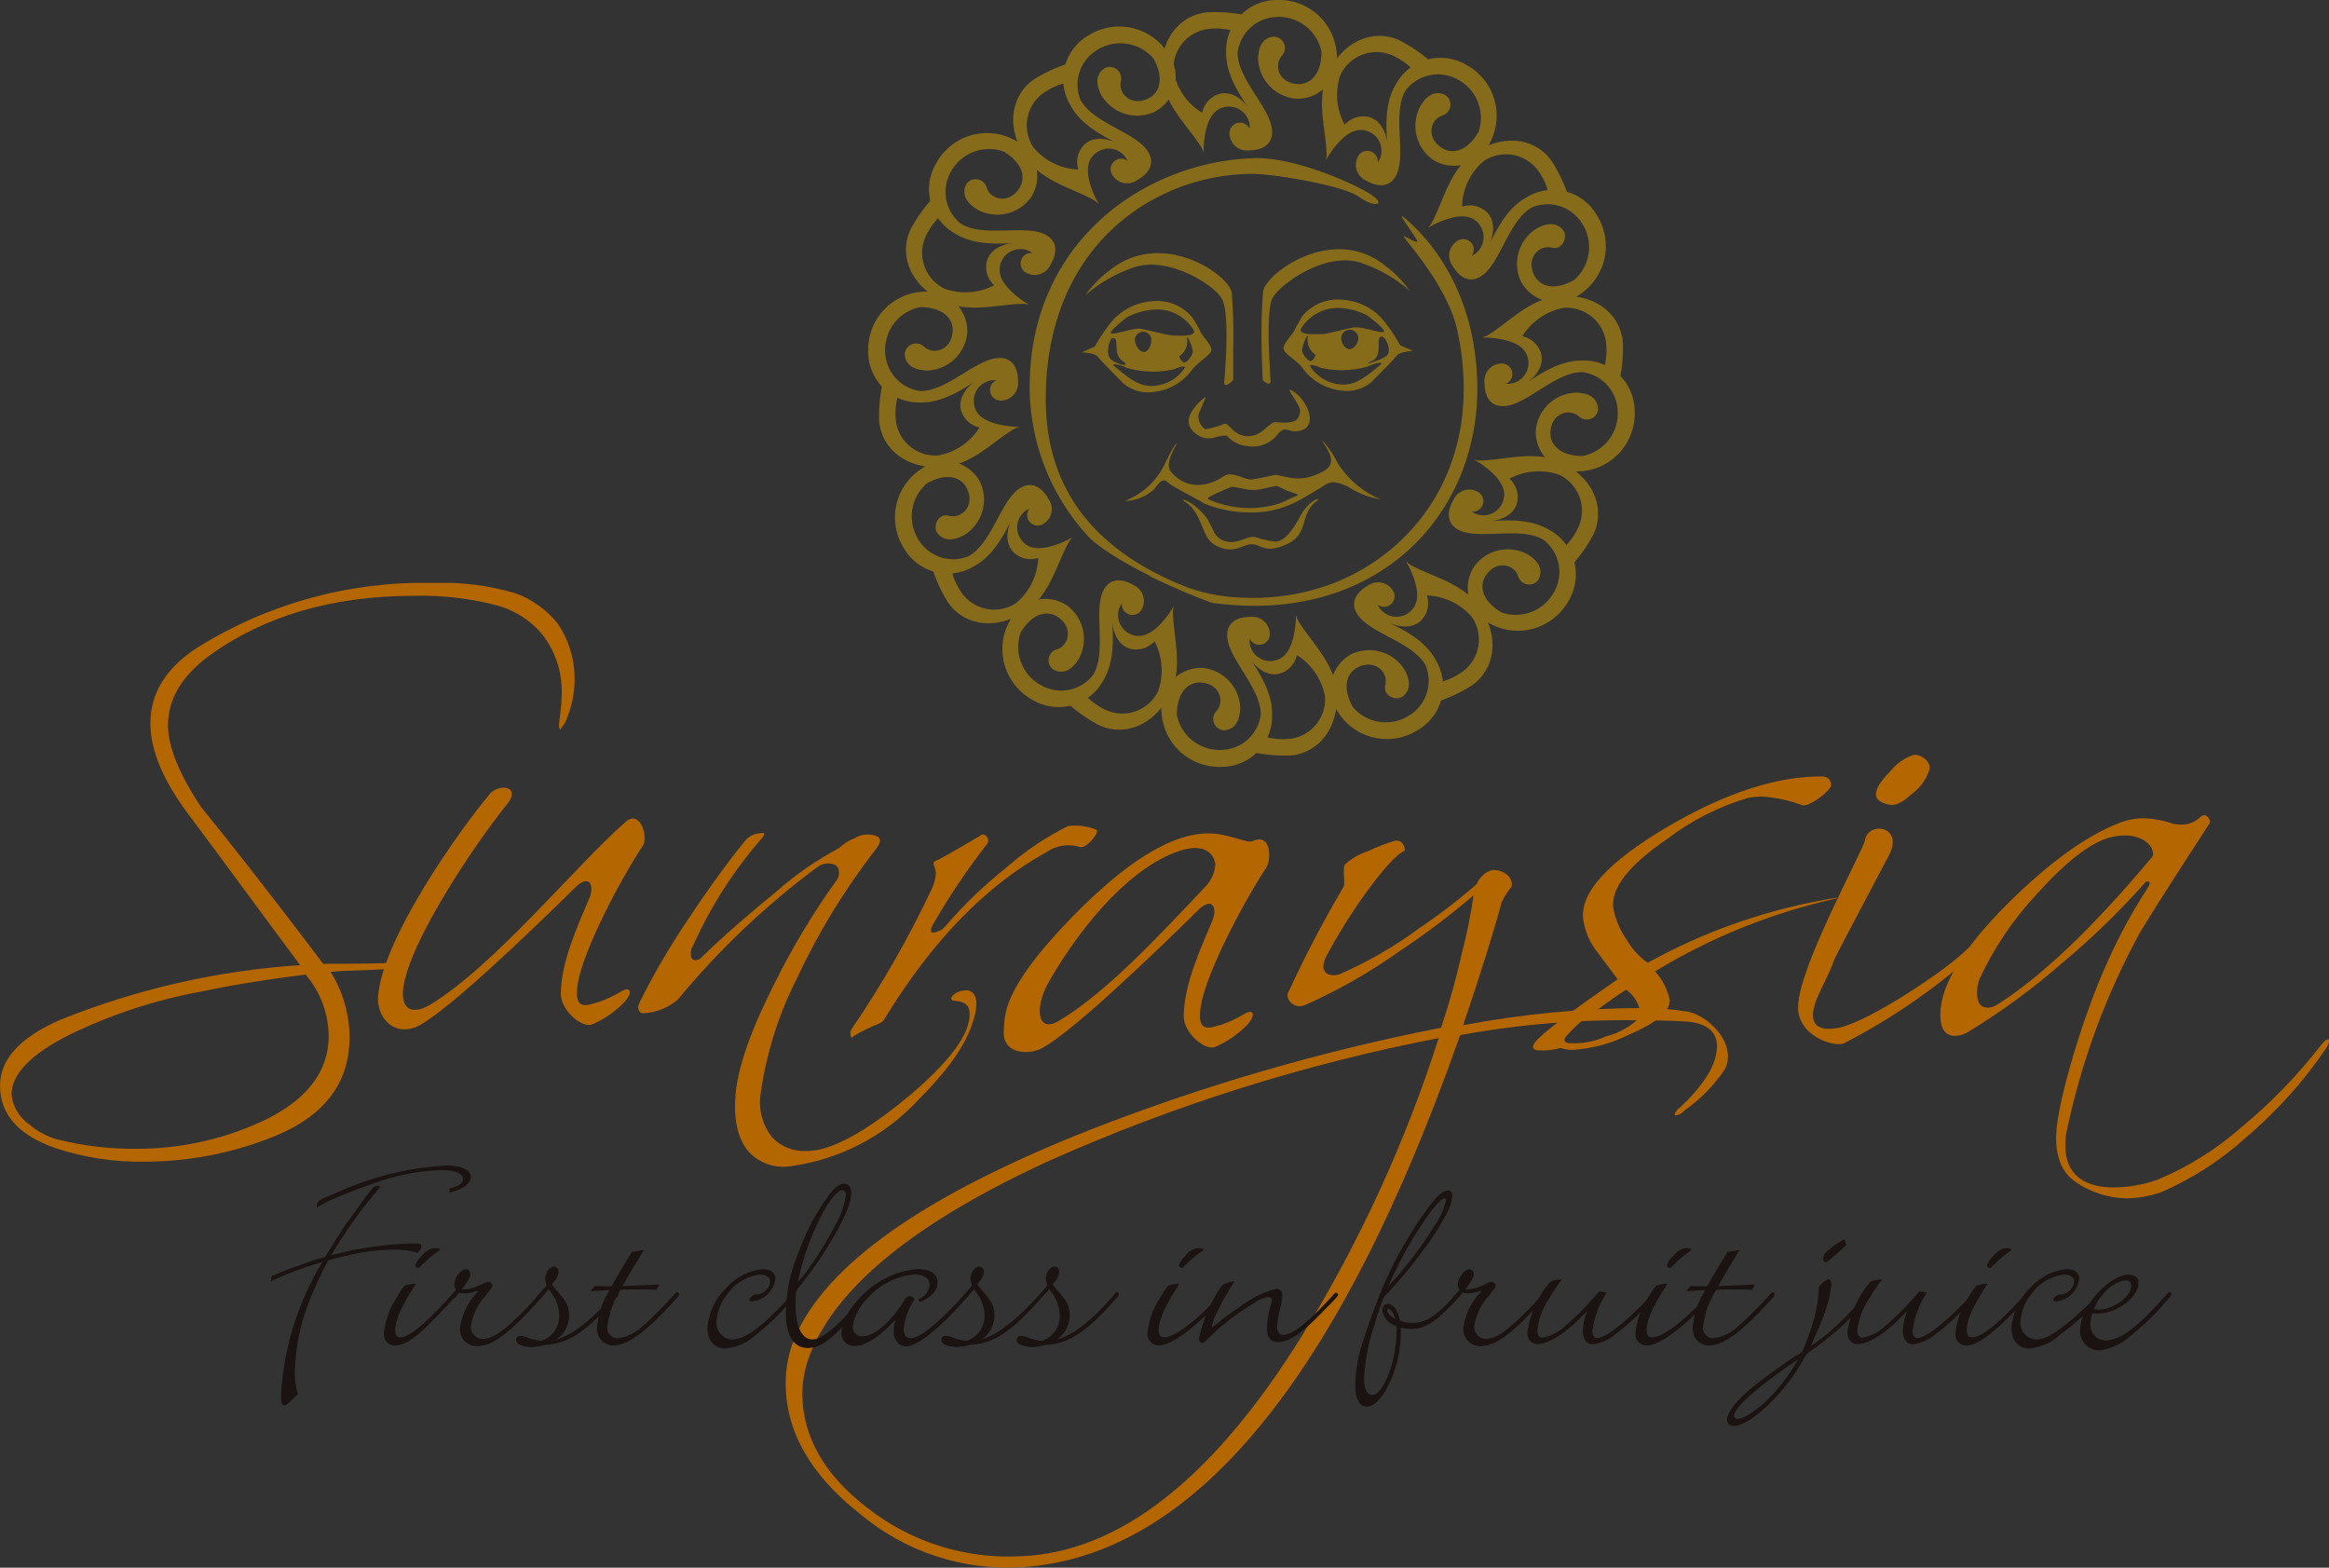 <svg xmlns="http://www.w3.org/2000/svg" xmlns:xlink="http://www.w3.org/1999/xlink" width="194.465" height="130.89" viewBox="0 0 194.465 130.89"><rect x="0" y="0" width="194.465" height="130.89" fill="#333333" stroke="none"/><defs><clipPath id="a"><path d="M243.959,440.739c-2.542-3.4-5.544-7.525-9.22-12.447-2.151-2.83-3.286-5.43-3.286-7.752,0-2.494,1.305-4.64,3.962-6.341a35.637,35.637,0,0,1,19.635-5.372,21.429,21.429,0,0,1,6.85.851,8.008,8.008,0,0,1,3.563,2.542,8.133,8.133,0,0,1,1.411,4.584,8.587,8.587,0,0,1-.625,3.279,2.137,2.137,0,0,1-.449.794c-.112.231-.169.231-.225,0-.057-.284.225-1.578.225-2.831a7.716,7.716,0,0,0-1.583-4.862,7.424,7.424,0,0,0-3.906-2.5,24.77,24.77,0,0,0-6.788-.785c-6.9,0-12.62,1.7-17.2,5.035-2.21,1.641-3.4,3.563-3.4,5.768,0,1.815.961,4.136,2.774,6.848,2.206,2.713,5.656,7.069,10.181,13.078,1.3,0,3.169,0,5.487-.065.454,0,.626.065.626.23,0,.225-.679.278-2.039.338-1.981.059-3.055.112-3.451.17a10.476,10.476,0,0,1,1.582,5.432c0,3.788-2.033,6.5-6.05,8.2A28.867,28.867,0,0,1,231,457.146a22.374,22.374,0,0,1-7.464-1.129c-3.11-1.077-4.638-2.831-4.638-5.211,0-2.2,1.64-4.011,4.977-5.484a64.9,64.9,0,0,1,20.086-4.583m-8.258,2.2a42.909,42.909,0,0,0-11.036,3.625c-3.167,1.587-4.808,3.279-4.808,4.975a3.475,3.475,0,0,0,1.47,2.491,6.136,6.136,0,0,0,2.32,1.249,26.232,26.232,0,0,0,6.677.791,24.755,24.755,0,0,0,10.982-2.547c3.334-1.7,5.031-4.018,5.031-6.848a8,8,0,0,0-1.926-5.149C240.733,441.984,237.789,442.494,235.7,442.942Z" transform="translate(-218.896 -408.827)" fill="none"/></clipPath><linearGradient id="b" x1="-5.552" y1="11.182" x2="-5.495" y2="11.182" gradientUnits="objectBoundingBox"><stop offset="0" stop-color="#fff"/><stop offset="0.044" stop-color="#fefbf9"/><stop offset="0.097" stop-color="#fbf2eb"/><stop offset="0.155" stop-color="#f6e3d2"/><stop offset="0.217" stop-color="#f0cdb0"/><stop offset="0.28" stop-color="#e8b284"/><stop offset="0.303" stop-color="#e5a773"/><stop offset="0.347" stop-color="#e6aa78"/><stop offset="0.4" stop-color="#e9b386"/><stop offset="0.457" stop-color="#eec39e"/><stop offset="0.517" stop-color="#f5d9c0"/><stop offset="0.534" stop-color="#f8e1cb"/><stop offset="0.576" stop-color="#f6ddc5"/><stop offset="0.627" stop-color="#f2d2b7"/><stop offset="0.682" stop-color="#eac09f"/><stop offset="0.74" stop-color="#e0a77d"/><stop offset="0.8" stop-color="#d38752"/><stop offset="0.862" stop-color="#c3601d"/><stop offset="0.893" stop-color="#bb4a00"/><stop offset="1" stop-color="#180003"/><stop offset="1" stop-color="#b46600"/></linearGradient><clipPath id="c"><path d="M261.241,439.027c-.409,2.453.769,1.844,1.737,1.588a9.794,9.794,0,0,0,1.7-.773c1.068-.715,1.172.054.354.874a8.15,8.15,0,0,1-2.66,1.793c-.874.251-2.558-1.23-2.558-2.562,0-2.665,1.43-5.739,2.4-8.039.4-1.021,0-2.052-1.228-.819-3.328,3.275-11.263,10.954-13.416,11.671-1.839.621-3.123-.921-3.018-2.606.36-4.817,6.809-13.924,9.366-16.947.716-.817,2.664-.663,1.385.922-3.072,3.841-7.371,10.545-8.393,14.18-.826,2.767.251,3.53,1.943,2.563,5.377-3.228,12.182-11.622,16.329-15.261,1.277-1.177,1.946,1.278,1.484,1.948-1.9,2.864-4.963,8.7-5.427,11.469" transform="translate(-244.548 -422.722)" fill="none"/></clipPath><linearGradient id="d" x1="-13.131" y1="24.913" x2="-13.01" y2="24.913" xlink:href="#b"/><clipPath id="e"><path d="M262.292,440.626c-.151-.156-.1-.411.1-.818a59.9,59.9,0,0,1,3.995-6.814c1.79-2.712,3.379-4.862,4.712-6.5a1.66,1.66,0,0,1,1.271-.669c.212-.049.312-.049.359,0a.538.538,0,0,1-.148.357,36.11,36.11,0,0,0-5.786,9.011,1.134,1.134,0,0,0-.2.666c0,.415.155.566.407.566a.871.871,0,0,0,.613-.359c1.9-1.845,4-3.633,6.193-5.431a27.26,27.26,0,0,1,5.174-3.58,3.813,3.813,0,0,1,1.28-.812,2.119,2.119,0,0,1,1.793-.209c.46.149.46.562-.053,1.177a56.668,56.668,0,0,0-6.557,10.754,30.669,30.669,0,0,0-3.016,9.621,4.7,4.7,0,0,0,.972,3.633,3.645,3.645,0,0,0,2.815,1.129,5.1,5.1,0,0,0,1.488-.21c1.941-.56,4.4-2.1,7.318-4.552,3.222-2.766,4.865-4.966,4.865-6.656,0-1.435-1.539-.92-1.539-1.28,0-.41.768-.722,1.229-.722.565,0,.874.412.874,1.177a5.1,5.1,0,0,1-.309,1.488c-.614,2-2.2,4.146-4.608,6.555a17.8,17.8,0,0,1-10.645,5.478,3.944,3.944,0,0,1-3.377-1.128c-.978-1.074-1.335-2.657-1.18-4.809.2-2.409,1.331-5.528,3.227-9.267a61.637,61.637,0,0,1,5.268-8.75,1,1,0,0,0,.155-.522c0-.56-.31-.811-.926-.811a1.552,1.552,0,0,0-.818.251,66.359,66.359,0,0,0-11.718,11.115,4.828,4.828,0,0,1-2.611,1.123c-.359.049-.568,0-.616-.2" transform="translate(-262.205 -425.789)" fill="none"/></clipPath><linearGradient id="f" x1="-11.29" y1="18.501" x2="-11.193" y2="18.501" xlink:href="#b"/><clipPath id="g"><path d="M276.637,442.833a.627.627,0,0,1,.049-.514,85.923,85.923,0,0,0,6.759-11.826,3.547,3.547,0,0,0,.305-1.28,2.264,2.264,0,0,0-.15-.56.421.421,0,0,1,0-.359q.607-.231,3.836-2.151a.211.211,0,0,1,.209-.1.407.407,0,0,1,.4.251.463.463,0,0,1-.053.57,58.433,58.433,0,0,0-4.5,6.7,1.118,1.118,0,0,0-.153.513c0,.154.153.2.562.054a1.432,1.432,0,0,0,.617-.417,37.487,37.487,0,0,1,5.166-4.962,23.379,23.379,0,0,1,5.116-3.429,4.853,4.853,0,0,1,2.361.31c.047.048.047.048.047.1,0,.454-1.072,1.583-1.484,1.326a3.248,3.248,0,0,0-2.762.459c-5.015,2.768-9.52,7.375-13.513,13.924,0,.055-.106.21-.412.361a15.031,15.031,0,0,0-2.1,1.026c-.155.2-.258.2-.308,0" transform="translate(-276.603 -425.311)" fill="none"/></clipPath><linearGradient id="h" x1="-16.355" y1="29.171" x2="-16.222" y2="29.171" xlink:href="#b"/><clipPath id="i"><path d="M328.682,435.687a43.3,43.3,0,0,0,.971-4.809,63.132,63.132,0,0,1-6.243,4.707,45.423,45.423,0,0,1-7.829,4.459,1.581,1.581,0,0,1-.465.1c-.613,0-1.131-.616-.974-1.077a98.973,98.973,0,0,1,4.66-8.909c.155-.256-.1-1.428.1-1.846a5.342,5.342,0,0,1,1.949-1.125,15.49,15.49,0,0,1,2.25-.867c.511-.053.768.257.821.819-.716.305-1.948,1.689-3.585,3.986a45.978,45.978,0,0,0-3.071,5.023,1.988,1.988,0,0,0-.155.663.688.688,0,0,0,.415.666,1.427,1.427,0,0,0,.918,0,34.05,34.05,0,0,0,6.651-3.838,48.217,48.217,0,0,0,4.816-3.692,2.048,2.048,0,0,1,1.278-1.177c1.128-.042,1.793.722,1.636,1.387a6.8,6.8,0,0,0-.822,1.278q-.989,3.693-3.22,10.29a82.1,82.1,0,0,1,14.894-1.435,23.142,23.142,0,0,1,3.89.31c1.488.306,3.328,2,3.328,3.73a2.07,2.07,0,0,1-.3,1.128,13.127,13.127,0,0,1-3.328,3.382,1.18,1.18,0,0,1-.72.412c-.053,0-.1,0-.1-.058,0-.15.151-.408.509-.664,2-1.889,3.02-3.579,3.02-5.062,0-1.185-.818-1.9-2.51-2.049-.973-.054-2.2-.1-3.788-.1a76.314,76.314,0,0,0-15.147,1.23q-15.131,43.068-36.6,44.426a19.138,19.138,0,0,1-13.514-4.453c-4.1-3.225-6.2-6.863-6.2-10.9a9.878,9.878,0,0,1,.769-3.837c2.663-6.144,10.852-11.873,24.572-17.3a170.642,170.642,0,0,1,29.383-8.551,62.8,62.8,0,0,0,1.74-6.245m-55.076,36.755c0,3.633,1.839,6.807,5.417,9.568a19.046,19.046,0,0,0,12.8,4.05c8.245-.311,16.128-6.5,23.549-18.483A113.18,113.18,0,0,0,326.74,442.8a149.787,149.787,0,0,0-32.406,10.19c-11.158,5.113-17.818,10.492-20.068,16.174A9.107,9.107,0,0,0,273.606,472.442Z" transform="translate(-272.218 -426.317)" fill="none"/></clipPath><clipPath id="j"><rect width="194.465" height="130.886" fill="none"/></clipPath><linearGradient id="k" x1="-1.37" y1="4.483" x2="-1.356" y2="4.483" xlink:href="#b"/><clipPath id="l"><path d="M348.274,432.086l.049.048a49.907,49.907,0,0,0-15.2,6.1,5.08,5.08,0,0,1,1.227,2.41c0,.971-1.127,1.891-3.379,2.866a12.33,12.33,0,0,1-4.659,1.277,3.253,3.253,0,0,1-1.078-.154,5.645,5.645,0,0,1-1.841.2c-.513-.05-.564-.257-.306-.664.613-.769,2.918-2.51,6.913-5.273l-1.641-2.2a5.681,5.681,0,0,1-1.229-2.766c-.306-2.254,2.047-4.808,6.962-7.725,4.862-2.864,9.267-4.3,13.05-4.245a.716.716,0,0,1,.57.3c.15.31.15.514,0,.668-.464.668-1.847,1.583-2.3,1.433a11.629,11.629,0,0,0-3.383-.722,6.525,6.525,0,0,0-1.122.108,20.765,20.765,0,0,0-6.759,3.424c-3.222,2.2-4.761,4.15-4.5,5.842a6.929,6.929,0,0,0,1.122,2.607,5.819,5.819,0,0,0,1.745,1.895,47.956,47.956,0,0,1,15.766-5.427m-22.369,12.136a6.439,6.439,0,0,0,3.126-.567,6.055,6.055,0,0,0,2.658-1.435.964.964,0,0,0,.2-.562,2.909,2.909,0,0,0-1.179-1.894c-.512.31-1.33.875-2.5,1.745a10.629,10.629,0,0,0-2.511,2.146C325.447,443.96,325.546,444.167,325.906,444.222Z" transform="translate(-322.938 -421.955)" fill="none"/></clipPath><linearGradient id="m" x1="-15.466" y1="22.585" x2="-15.359" y2="22.585" xlink:href="#b"/><clipPath id="n"><path d="M344.761,444.573c-.769.363-3.89-.563-3.837-3.066.049-3.329,5.426-13,5.578-13.875.256-1.639,3.326-1.225,1.993,1.278-6.96,13.157-3.22,6.144-5.676,11.21-1.7,3.429.3,3.429,1.638,3.126,2.555-.618,8.489-4.561,10.335-6.3,1.18-1.177,1.077-.149.31.615a51.938,51.938,0,0,1-10.341,7.009m5.683-20.831c-.771.716-1.384,1.024-1.895.92-.771-.154-1.124-.466-1.124-.865,0-.461.353-1.084,1.172-1.895a4.168,4.168,0,0,1,1.894-1.381c.717-.162,1.591.608,1.389,1.225A4,4,0,0,1,350.443,423.742Z" transform="translate(-340.922 -420.5)" fill="none"/></clipPath><linearGradient id="o" x1="-27.574" y1="21.225" x2="-27.393" y2="21.225" xlink:href="#b"/><clipPath id="p"><path d="M351.854,443.015c-.875,0-1.277-.561-1.277-1.786,0-2.408,1.89-5.527,5.679-9.316,3.483-3.429,6.553-5.628,9.214-6.654a5.407,5.407,0,0,1,2.1-.413,8.345,8.345,0,0,1,2.453.46,3.8,3.8,0,0,0,.977.059,2.224,2.224,0,0,0,1.329-.669.545.545,0,0,1,.308-.107c.257,0,.512.464.459.619-1.945,3.019-3.938,6.036-5.784,9.06a60.393,60.393,0,0,0-6.244,16.993,6.762,6.762,0,0,0-.049.971c0,2.3,1.534,3.435,3.991,3.435a11.3,11.3,0,0,0,3.633-.618,25.41,25.41,0,0,0,7.067-4.4,43.224,43.224,0,0,0,6.651-6.86c.308-.358.461-.507.618-.507a.173.173,0,0,1,.053.149,1.075,1.075,0,0,1-.209.567,36.992,36.992,0,0,1-6.807,7.573,25.764,25.764,0,0,1-7.012,4.5,9.2,9.2,0,0,1-2.97.508,7.736,7.736,0,0,1-4.094-1.326c-1.28-.819-1.738-2.251-1.691-3.992.106-2.869,2.354-10.187,4.2-14.228a44.373,44.373,0,0,1,3.43-6.349c.25-.408.25-.565-.054-.565-.053,0-.1.053-.15.1a63.639,63.639,0,0,1-6.913,6.7,56.654,56.654,0,0,1-7.726,5.682,2.175,2.175,0,0,1-1.18.407m1.79-3.579c0,.872.305,1.23.923,1.23a1.683,1.683,0,0,0,.768-.257c3.786-2.408,8.038-6.5,12.848-12.236a.47.47,0,0,0,.155-.359c0-.764-.973-1.529-2.351-1.529a4.7,4.7,0,0,0-1.18.149c-1.643.412-3.69,1.994-6.1,4.662a27.483,27.483,0,0,0-4.859,7.163A3.3,3.3,0,0,0,353.644,439.436Z" transform="translate(-350.577 -424.588)" fill="none"/></clipPath><linearGradient id="q" x1="-13.2" y1="16.123" x2="-13.115" y2="16.123" xlink:href="#b"/><clipPath id="r"><path d="M292.594,432.94c5.881-6.062,9.873-7.583,12.649-7,1.483.305,2.174.7,2.566.524,1.593-.706,1.554,1.6,1.1,2.264-1.895,2.868-4.967,8.7-5.43,11.465-.41,2.457.77,1.842,1.743,1.59a10.083,10.083,0,0,0,1.688-.769c1.072-.719,1.18.053.36.87a8.148,8.148,0,0,1-2.665,1.794c-.872.251-2.558-1.229-2.558-2.563,0-2.66,1.431-5.732,2.4-8.036.412-1.022,0-2.044-1.227-.818-3.328,3.28-11.262,10.957-13.413,11.669-.956.321-3.009.288-2.777-1.814.109-.993-.3-3.136,5.564-9.171m-1.825,5.3c-1.17,2.028-1.031,4.355.869,3.22,4.006-2.4,8.3-7.066,12.166-11.144a3.015,3.015,0,0,0,.88-1.9c-.134-1.09-1.1-1.674-2.7-1.221C297.969,428.343,293.765,433.035,290.769,438.236Z" transform="translate(-287.012 -425.822)" fill="none"/></clipPath><linearGradient id="s" x1="-15.43" y1="27.4" x2="-15.309" y2="27.4" xlink:href="#b"/></defs><g transform="translate(-218.896 -369.269)"><path d="M304.027,390.4c-.461-1.163-4.5-3.791-7.464-2.752a12.176,12.176,0,0,0-4.012,2.314,8.93,8.93,0,0,1,1.948-2.013c4.334-3.6,9.971.208,10.278,1.786a45.313,45.313,0,0,1,.124,4.744v2.565s-.662.7-.749.268c-.022-.108.513-5.31-.124-6.913" transform="translate(16.965 3.958)" fill="#866b1b"/><path d="M300.912,396.344c-.747.626-2.225,2.033-.641,3.119,1.042.719,1.652-.031,2.489.1a2.586,2.586,0,0,0,1.731.86,2.62,2.62,0,0,0,2.479-.957c.8-.931.845,0,2.018-.369,1.411-.449.416-2.627-.792-3.306-.733-.412.792,1.224.668,1.8s-.245,1-1.994.834c-.61-.058-1.088,1.168-2.339,1.168s-1.606-1.172-2-1.037a6.037,6.037,0,0,1-1.58.454,1.269,1.269,0,0,1-.557-1.227c.132-.448.764-1.654.514-1.438" transform="translate(18.581 6.093)" fill="#866b1b"/><path d="M299.411,403.413c1.336.839,1.336,2.873,2.323,3.483,1.668,1.026,2.4-.038,3.232.015.79.038,1.083.835,2.942-.036,1.82-.853.988-2.531,2.458-3.591.464-.338-.626-.155-1.378,1.251-.86,1.617-1.494,2.125-2.091,2.152a8.894,8.894,0,0,1-1.732-.391c-.635-.048-1.038.364-1.884.423a1.6,1.6,0,0,1-1.494-.791,10.535,10.535,0,0,0-.576-1.141c-1.116-1.535-2.595-1.879-1.8-1.374" transform="translate(18.493 7.801)" fill="#866b1b"/><path d="M319.971,384.909c-.549-.456.785,1.321,1.12,1.9s-1.248-.5-1.084-.252c.347.567,3.72,4.24,4.494,7.91,2.27,10.772-3.258,18.186-10.24,20.978a18.846,18.846,0,0,1-7.574,1.254,14.959,14.959,0,0,1-4.661-.829c-7.987-3.105-11.907-8.364-11.907-15.757,0-12.96,9.255-18.8,17.284-18.8,1.646,0,7.54.943,8.905,1.937s2.437.62.637-.412-6.347-2.948-9.481-2.836c-9.262.331-18.688,7.113-18.688,19.08a18.43,18.43,0,0,0,4.708,12.3c.955,1.182,3.941,2.809,5.315,3.483l-.026.016a50.968,50.968,0,0,0,5.214,2.243c13.615,1.888,22.164-7.131,22.164-17.855,0-6.959-3.048-11.788-6.182-14.368m-20.869,29.8-.1.058C299,414.744,299.037,414.723,299.1,414.712Z" transform="translate(16.096 2.472)" fill="#866b1b"/><path d="M300.612,382.025s-.855-3.264.549-4.478c1.192-1.027,2.475-.285,3.188.679-1.412-2.03-1.836-3.328-1.836-4.544a4.233,4.233,0,0,1,4.222-4.413,4.829,4.829,0,0,1,5.022,4.638,3.31,3.31,0,0,1-3.343,3.611,3.481,3.481,0,0,1-3.231-3.29c0-1.676.939-1.895,1.39-1.895a.95.95,0,0,1,.61,1.574c-.747.819-.252,2.381,1.42,2.381.849,0,1.87-.7,1.87-2.7a3.635,3.635,0,0,0-3.8-2.9,3.386,3.386,0,0,0-3.2,2.985c0,2.29,2.881,4.7,2.881,6.619,0,1.161-.988,1.534-1.959,1.534a1.443,1.443,0,0,1-1.6-1.481.88.88,0,0,1,1.684-.31,1.726,1.726,0,0,0-1.677-1.863c-1.118,0-2.093.732-2.19,3.858" transform="translate(18.762 0)" fill="#866b1b"/><path d="M304.553,370.308a12.938,12.938,0,0,0-2.7-.213c-1.891,0-4.13,1.5-4.13,4.887,0,2.9,2.53,4.825,3.537,6.768a16.845,16.845,0,0,1-.025-3.19,5.16,5.16,0,0,1-2.506-3.493,3.325,3.325,0,0,1,2.772-3.553,5.574,5.574,0,0,1,2.267.15l.786-1.356" transform="translate(18.156 0.19)" fill="#866b1b"/><path d="M308.863,381.723s.9-3.255,2.718-3.6c1.552-.292,2.29,1,2.423,2.183-.207-2.463.081-3.8.691-4.849a4.241,4.241,0,0,1,5.866-1.7,4.826,4.826,0,0,1,2.017,6.535,3.315,3.315,0,0,1-4.7,1.449,3.473,3.473,0,0,1-1.138-4.461c.834-1.455,1.752-1.185,2.146-.952a.949.949,0,0,1-.258,1.672c-1.058.327-1.422,1.933.028,2.774.737.426,1.975.331,2.977-1.405a3.62,3.62,0,0,0-1.836-4.412,3.384,3.384,0,0,0-4.268.973c-1.15,1.973.138,5.511-.829,7.172-.576,1-1.629.828-2.462.341a1.448,1.448,0,0,1-.635-2.082.878.878,0,0,1,1.609.578,1.736,1.736,0,0,0-.508-2.463c-.976-.554-2.186-.4-3.836,2.25" transform="translate(20.722 0.903)" fill="#866b1b"/><path d="M317.583,373.764a12.2,12.2,0,0,0-2.226-1.547c-1.633-.947-4.326-.765-6.024,2.154-1.46,2.519-.231,5.448-.336,7.633a16.945,16.945,0,0,1,1.581-2.768,5.161,5.161,0,0,1-.423-4.282,3.336,3.336,0,0,1,4.186-1.684,5.626,5.626,0,0,1,1.887,1.27l1.355-.776" transform="translate(20.665 0.561)" fill="#866b1b"/><path d="M315.8,385.3s2.41-2.361,4.159-1.745c1.491.519,1.485,2.007,1,3.1,1.061-2.241,1.974-3.246,3.033-3.851a4.226,4.226,0,0,1,5.925,1.476,4.826,4.826,0,0,1-1.537,6.667,3.316,3.316,0,0,1-4.795-1.118,3.475,3.475,0,0,1,1.252-4.424c1.458-.834,2.121-.134,2.343.25s-.042,1.548-1.069,1.318c-1.082-.24-2.192.962-1.372,2.414.432.737,1.551,1.272,3.286.278a3.63,3.63,0,0,0,.631-4.736,3.38,3.38,0,0,0-4.187-1.3c-1.987,1.136-2.649,4.833-4.309,5.785-1.011.577-1.831-.095-2.306-.935a1.44,1.44,0,0,1,.5-2.12.875.875,0,0,1,1.1,1.305,1.735,1.735,0,0,0,.795-2.388c-.555-.966-1.687-1.443-4.446.023" transform="translate(22.319 2.969)" fill="#866b1b"/><path d="M327.44,383.241a12.637,12.637,0,0,0-1.158-2.462c-.935-1.643-3.353-2.831-6.291-1.157-2.521,1.441-2.931,4.592-4.114,6.431a16.562,16.562,0,0,1,2.757-1.6,5.158,5.158,0,0,1,1.779-3.911,3.339,3.339,0,0,1,4.47.636,5.645,5.645,0,0,1,.99,2.045l1.566.016" transform="translate(22.338 2.198)" fill="#866b1b"/><path d="M319.494,392.2s3.271-.834,4.472.573c1.026,1.2.276,2.483-.694,3.188,2.041-1.411,3.339-1.818,4.555-1.815a4.243,4.243,0,0,1,4.389,4.256,4.827,4.827,0,0,1-4.67,5,3.319,3.319,0,0,1-3.591-3.376,3.479,3.479,0,0,1,3.311-3.2c1.676.012,1.89.947,1.89,1.4a.948.948,0,0,1-1.578.6c-.823-.748-2.387-.268-2.4,1.406-.006.846.694,1.879,2.69,1.884a3.626,3.626,0,0,0,2.929-3.783,3.38,3.38,0,0,0-2.964-3.22c-2.291-.011-4.721,2.852-6.639,2.842-1.159-.006-1.521-1-1.521-1.97a1.452,1.452,0,0,1,1.5-1.591.885.885,0,0,1,.3,1.693,1.735,1.735,0,0,0,1.873-1.67c.011-1.118-.73-2.094-3.851-2.211" transform="translate(23.171 5.225)" fill="#866b1b"/><path d="M330.979,396.2a12.745,12.745,0,0,0,.242-2.7c.01-1.881-1.483-4.135-4.868-4.156-2.9-.022-4.838,2.5-6.789,3.489a17.973,17.973,0,0,1,3.185,0,5.212,5.212,0,0,1,3.516-2.484,3.321,3.321,0,0,1,3.531,2.789,5.612,5.612,0,0,1-.161,2.272l1.344.791" transform="translate(23.187 4.624)" fill="#866b1b"/><path d="M319.359,400.446s3.246.92,3.575,2.741c.284,1.55-1,2.288-2.2,2.408,2.471-.193,3.8.113,4.844.72a4.235,4.235,0,0,1,1.668,5.882,4.835,4.835,0,0,1-6.545,1.98,3.32,3.32,0,0,1-1.416-4.72,3.467,3.467,0,0,1,4.469-1.112c1.443.85,1.16,1.765.934,2.162a.949.949,0,0,1-1.668-.279c-.325-1.065-1.926-1.422-2.774.017-.431.732-.342,1.965,1.383,2.983a3.643,3.643,0,0,0,4.429-1.807,3.377,3.377,0,0,0-.949-4.274c-1.971-1.163-5.508.1-7.165-.866-1-.6-.818-1.638-.33-2.472a1.446,1.446,0,0,1,2.09-.621.88.88,0,0,1-.586,1.611,1.731,1.731,0,0,0,2.458-.5c.567-.963.418-2.183-2.218-3.848" transform="translate(22.648 7.181)" fill="#866b1b"/><path d="M327.191,409.213A12.727,12.727,0,0,0,328.749,407c.956-1.626.791-4.323-2.12-6.04-2.5-1.473-5.442-.262-7.626-.38a17.223,17.223,0,0,1,2.756,1.594,5.18,5.18,0,0,1,4.287-.39,3.335,3.335,0,0,1,1.658,4.194,5.643,5.643,0,0,1-1.283,1.879l.769,1.357" transform="translate(23.058 7.13)" fill="#866b1b"/><path d="M315.513,407.352s2.343,2.425,1.717,4.17c-.535,1.488-2.023,1.476-3.112.979,2.228,1.069,3.23,1.994,3.828,3.054a4.229,4.229,0,0,1-1.508,5.918,4.829,4.829,0,0,1-6.665-1.579,3.316,3.316,0,0,1,1.154-4.782,3.487,3.487,0,0,1,4.424,1.273c.822,1.467.118,2.124-.278,2.344s-1.543-.06-1.305-1.07c.247-1.091-.952-2.211-2.405-1.39-.747.427-1.28,1.534-.3,3.279a3.622,3.622,0,0,0,4.733.658,3.378,3.378,0,0,0,1.323-4.173c-1.118-1.989-4.816-2.675-5.752-4.35-.572-1.01.11-1.818.952-2.3a1.455,1.455,0,0,1,2.12.5.88.88,0,0,1-1.316,1.1,1.729,1.729,0,0,0,2.376.812c.973-.56,1.459-1.673.015-4.446" transform="translate(20.803 8.772)" fill="#866b1b"/><path d="M317.078,419.014a12.742,12.742,0,0,0,2.464-1.139c1.645-.931,2.859-3.339,1.2-6.286-1.422-2.532-4.571-2.959-6.406-4.157a16.889,16.889,0,0,1,1.588,2.76,5.213,5.213,0,0,1,3.9,1.813,3.329,3.329,0,0,1-.671,4.459,5.591,5.591,0,0,1-2.048.984l-.028,1.566" transform="translate(21.982 8.79)" fill="#866b1b"/><path d="M308.966,411s.813,3.281-.6,4.473c-1.207,1.017-2.488.257-3.184-.716,1.39,2.044,1.793,3.35,1.772,4.565a4.223,4.223,0,0,1-4.27,4.36,4.82,4.82,0,0,1-4.964-4.7,3.313,3.313,0,0,1,3.394-3.563,3.472,3.472,0,0,1,3.18,3.327c-.026,1.675-.962,1.889-1.414,1.884a.955.955,0,0,1-.592-1.59c.765-.8.287-2.379-1.385-2.4-.851-.011-1.879.679-1.9,2.681a3.627,3.627,0,0,0,3.761,2.947,3.382,3.382,0,0,0,3.244-2.947c.026-2.287-2.826-4.731-2.8-6.651.01-1.161,1-1.519,1.973-1.51a1.445,1.445,0,0,1,1.581,1.5.878.878,0,0,1-1.687.289,1.732,1.732,0,0,0,1.651,1.9c1.12.009,2.1-.719,2.237-3.844" transform="translate(18.156 9.612)" fill="#866b1b"/><path d="M304.035,422.473a13.1,13.1,0,0,0,2.7.25c1.884.023,4.141-1.454,4.189-4.835.031-2.9-2.477-4.857-3.451-6.811a17.111,17.111,0,0,1-.023,3.182,5.205,5.205,0,0,1,2.47,3.524,3.338,3.338,0,0,1-2.816,3.529,5.587,5.587,0,0,1-2.271-.191l-.8,1.353" transform="translate(19.61 9.629)" fill="#866b1b"/><path d="M301.26,410.813s-.947,3.249-2.774,3.572c-1.543.277-2.271-1.022-2.382-2.216.172,2.467-.133,3.8-.755,4.843a4.239,4.239,0,0,1-5.894,1.624,4.834,4.834,0,0,1-1.934-6.564,3.315,3.315,0,0,1,4.729-1.376,3.468,3.468,0,0,1,1.081,4.469c-.855,1.441-1.775,1.155-2.165.92a.945.945,0,0,1,.288-1.665c1.061-.316,1.436-1.921,0-2.777-.732-.433-1.969-.353-3,1.364a3.633,3.633,0,0,0,1.78,4.442,3.373,3.373,0,0,0,4.282-.92c1.173-1.965-.065-5.512.917-7.159.594-1,1.639-.808,2.467-.31a1.444,1.444,0,0,1,.614,2.093.885.885,0,0,1-1.611-.6,1.744,1.744,0,0,0,.482,2.467c.965.568,2.184.428,3.868-2.206" transform="translate(15.665 9.072)" fill="#866b1b"/><path d="M291.44,418.59a12.381,12.381,0,0,0,2.215,1.574c1.618.968,4.315.824,6.048-2.08,1.492-2.5.3-5.436.433-7.621a17.981,17.981,0,0,1-1.611,2.744,5.217,5.217,0,0,1,.362,4.288,3.326,3.326,0,0,1-4.206,1.631,5.564,5.564,0,0,1-1.869-1.293l-1.372.758" transform="translate(16.709 9.488)" fill="#866b1b"/><path d="M294.471,406.929s-2.445,2.334-4.189,1.7c-1.476-.545-1.455-2.028-.952-3.119-1.086,2.227-2.015,3.221-3.075,3.809a4.234,4.234,0,0,1-5.914-1.545,4.825,4.825,0,0,1,1.614-6.646,3.31,3.31,0,0,1,4.785,1.176,3.48,3.48,0,0,1-1.309,4.416c-1.469.813-2.12.107-2.34-.294s.065-1.545,1.083-1.3c1.084.257,2.215-.929,1.405-2.391-.413-.748-1.527-1.3-3.274-.325a3.63,3.63,0,0,0-.694,4.733,3.387,3.387,0,0,0,4.161,1.355c2.007-1.114,2.714-4.807,4.387-5.736,1.017-.564,1.826.118,2.3.968a1.441,1.441,0,0,1-.518,2.113.879.879,0,0,1-1.094-1.32,1.729,1.729,0,0,0-.818,2.371c.54.982,1.667,1.464,4.446.036" transform="translate(13.994 7.211)" fill="#866b1b"/><path d="M282.186,408.422a13.3,13.3,0,0,0,1.125,2.474c.913,1.645,3.322,2.872,6.276,1.228,2.538-1.405,2.993-4.547,4.205-6.371a17.538,17.538,0,0,1-2.782,1.561,5.171,5.171,0,0,1-1.832,3.89,3.326,3.326,0,0,1-4.455-.7,5.548,5.548,0,0,1-.969-2.056l-1.568-.032" transform="translate(14.578 8.403)" fill="#866b1b"/><path d="M290.459,400.367s-3.285.8-4.466-.629c-1.013-1.214-.247-2.485.732-3.183-2.06,1.382-3.36,1.779-4.576,1.757A4.236,4.236,0,0,1,277.815,394a4.83,4.83,0,0,1,4.727-4.94,3.319,3.319,0,0,1,3.551,3.424,3.471,3.471,0,0,1-3.346,3.158c-1.679-.032-1.88-.976-1.875-1.422a.953.953,0,0,1,1.588-.585c.81.769,2.382.3,2.414-1.371.021-.85-.669-1.877-2.672-1.92a3.627,3.627,0,0,0-2.966,3.745,3.378,3.378,0,0,0,2.92,3.265c2.291.037,4.752-2.8,6.666-2.757,1.161.021,1.523,1.016,1.506,1.987a1.452,1.452,0,0,1-1.517,1.566.88.88,0,0,1-.277-1.692,1.724,1.724,0,0,0-1.9,1.638c-.023,1.12.7,2.114,3.824,2.265" transform="translate(13.571 4.56)" fill="#866b1b"/><path d="M278.822,395.368a12.978,12.978,0,0,0-.267,2.7c-.038,1.891,1.433,4.152,4.813,4.218,2.9.053,4.866-2.44,6.831-3.409a16.947,16.947,0,0,1-3.19-.038,5.175,5.175,0,0,1-3.536,2.446,3.332,3.332,0,0,1-3.508-2.841,5.491,5.491,0,0,1,.2-2.265l-1.344-.811" transform="translate(13.741 6.011)" fill="#866b1b"/><path d="M290.295,392.657s-3.237-.963-3.547-2.788c-.262-1.553,1.034-2.275,2.233-2.382-2.474.16-3.8-.15-4.839-.781a4.23,4.23,0,0,1-1.59-5.895,4.819,4.819,0,0,1,6.574-1.9,3.314,3.314,0,0,1,1.352,4.736,3.48,3.48,0,0,1-4.48,1.054c-1.435-.874-1.144-1.786-.909-2.179a.951.951,0,0,1,1.663.306c.314,1.059,1.908,1.446,2.773.016.444-.727.368-1.965-1.344-3a3.646,3.646,0,0,0-4.446,1.75,3.382,3.382,0,0,0,.892,4.29c1.956,1.184,5.511-.032,7.149.96,1,.6.8,1.646.3,2.472a1.451,1.451,0,0,1-2.1.6.881.881,0,0,1,.611-1.6,1.728,1.728,0,0,0-2.468.466c-.583.958-.449,2.173,2.172,3.874" transform="translate(14.522 2.077)" fill="#866b1b"/><path d="M282.523,382.793A12.972,12.972,0,0,0,280.93,385c-.977,1.609-.848,4.306,2.05,6.062,2.482,1.5,5.434.327,7.618.477a17.138,17.138,0,0,1-2.737-1.633,5.183,5.183,0,0,1-4.284.343,3.34,3.34,0,0,1-1.611-4.222,5.75,5.75,0,0,1,1.3-1.863l-.747-1.371" transform="translate(14.162 3.115)" fill="#866b1b"/><path d="M294,385.892s-2.317-2.462-1.671-4.2c.551-1.476,2.041-1.443,3.132-.93-2.227-1.106-3.217-2.045-3.8-3.108a4.23,4.23,0,0,1,1.583-5.9,4.833,4.833,0,0,1,6.635,1.663,3.314,3.314,0,0,1-1.206,4.775,3.481,3.481,0,0,1-4.406-1.339c-.8-1.467-.089-2.114.3-2.34a.957.957,0,0,1,1.3,1.1c-.267,1.08.919,2.209,2.386,1.406.75-.407,1.3-1.51.343-3.269a3.64,3.64,0,0,0-4.729-.718,3.384,3.384,0,0,0-1.379,4.155c1.1,2.01,4.787,2.744,5.7,4.424.56,1.018-.125,1.818-.976,2.284a1.438,1.438,0,0,1-2.114-.534.878.878,0,0,1,1.321-1.084,1.719,1.719,0,0,0-2.364-.827c-.982.535-1.475,1.659-.065,4.442" transform="translate(16.622 0.419)" fill="#866b1b"/><path d="M292.173,373.6a12.8,12.8,0,0,0-2.477,1.115c-1.66.9-2.9,3.294-1.28,6.271,1.39,2.539,4.544,3.017,6.353,4.231a16.922,16.922,0,0,1-1.549-2.783,5.167,5.167,0,0,1-3.879-1.86,3.329,3.329,0,0,1,.722-4.448,5.681,5.681,0,0,1,2.068-.958l.041-1.567" transform="translate(15.838 0.997)" fill="#866b1b"/><path d="M305.391,390.339c.5-1.149,4.5-4.055,7.466-3.006a12.072,12.072,0,0,1,4.013,2.3,9.333,9.333,0,0,0-1.944-2.007c-4.334-3.6-9.968.473-10.284,2.055a45.983,45.983,0,0,0-.123,4.743c0,.6.091,2.681.091,2.681s.572.577.653.15c.031-.108-.443-5.6.128-6.914" transform="translate(19.72 3.896)" fill="#866b1b"/><path d="M313.007,401.042c-.6-1.254-1.522-2.173-1.23-1.745,1.2,1.724.733,2.236-.808,2.8s-2.678-.123-3.269-.063a16.818,16.818,0,0,1-1.913.378c-.622,0-1.591-.722-2.249-.293-2.06,1.353-3.627.656-4.455-.37-.33-.417-.2-1.125.506-2.334-.279.07-.977,1.672-1.171,2a6.129,6.129,0,0,1-3.2,2.792,3.85,3.85,0,0,0,2.456-.963c.331-.475.734-1.01,1.118-.625s2.483,1.406,3.061,1.793a10.177,10.177,0,0,0,4.119.748c2.746,0,4.629-1.545,5.623-2.055,0,0,.711-.582,1.22-.449a3.669,3.669,0,0,1,1.421.578,7.238,7.238,0,0,0,2.373.844,7.844,7.844,0,0,1-3.6-3.038m-3.54,2.776c-.618.268-1.043.5-1.34.6a8.27,8.27,0,0,1-2.319.375,8.577,8.577,0,0,1-3.584-.719c-.3-.139.721-.535,1.843-1.022.246-.106,1.218.24,1.9.24s1.858-.422,2.06-.309C309.389,403.718,310.037,403.576,309.467,403.817Z" transform="translate(17.579 6.892)" fill="#866b1b"/><path d="M302.274,392.363a12.24,12.24,0,0,0-.728-1.292,3.839,3.839,0,0,0-3.417-1.356,4.872,4.872,0,0,0-3.575,2.023,13.85,13.85,0,0,0-1.15,1.756l-1.1.492s1.1.027,1.355.368,1.716,1.8,2.146,2.231a3.178,3.178,0,0,0,2.581.693,4.555,4.555,0,0,0,3.158-1.871c.436-.6,1.5-1.158,1.582-1.587.066-.341-.368-.763-.854-1.456m-7.667,2.03c-.24-.506.009-1.7.381-1.608.481.126-.124,1.314.75,1.934S294.843,394.9,294.607,394.393Zm6.271.924a3.341,3.341,0,0,1-2.856,1.467c-1.225-.027-2.307-1.133-2.97-1.626-.333-.257.255-.257,1.049.128a7.937,7.937,0,0,0,3.862.121C300.621,395.137,301.044,395.067,300.878,395.317Zm-4.128-2.37a.687.687,0,1,1,1.374,0c0,.4-.242,1.005-.627,1.005S296.75,393.343,296.75,392.947Zm4.021,1.85a.833.833,0,0,1-.311-.5,1.5,1.5,0,0,0,.629-1.579c.177,0,.492.973.492,1.23S301.039,394.976,300.771,394.8Zm-.888-2.23c-.388,0-2.123-.487-2.7-.556s-1.994.46-2.382.4,1.029-1.168,1.287-1.36a5.585,5.585,0,0,1,2.259-.642,3.546,3.546,0,0,1,3.281,1.666C302.05,392.732,300.267,392.567,299.882,392.567Z" transform="translate(16.909 4.707)" fill="#866b1b"/><path d="M315.735,393.4a14.335,14.335,0,0,0-1.152-1.761,4.855,4.855,0,0,0-3.574-2.021,3.84,3.84,0,0,0-3.419,1.347,13.839,13.839,0,0,0-.728,1.3c-.492.7-.923,1.112-.85,1.462.081.427,1.138.982,1.579,1.582a4.565,4.565,0,0,0,3.159,1.874,3.221,3.221,0,0,0,2.582-.69c.428-.428,1.889-1.891,2.144-2.231s1.353-.375,1.353-.375l-1.095-.482m-8.23-1.435a3.567,3.567,0,0,1,3.285-1.662,5.433,5.433,0,0,1,2.256.646c.258.193,1.673,1.3,1.284,1.353s-1.8-.45-2.379-.39-2.308.559-2.7.559S307.088,392.632,307.505,391.964Zm4.745.837c0,.39-.341.925-.737.925s-.69-.535-.69-.925a.714.714,0,0,1,1.427,0Zm-4.7,1.047c0-.256.32-1.236.5-1.236a1.5,1.5,0,0,0,.62,1.585.772.772,0,0,1-.316.5C308.1,394.876,307.552,394.109,307.552,393.847Zm6.528,1.206c-.664.495-1.745,1.6-2.965,1.631a3.342,3.342,0,0,1-2.854-1.468c-.17-.25.255-.187.908.086a7.971,7.971,0,0,0,3.861-.118C313.832,394.8,314.418,394.8,314.08,395.053Zm.62-.862c-.3.417-2.4,1.005-1.362.551s.328-1.939.807-2.055C314.521,392.59,314.991,393.767,314.7,394.19Z" transform="translate(20.064 4.684)" fill="#866b1b"/><g transform="translate(218.896 417.939)"><g clip-path="url(#a)"><rect width="47.978" height="48.319" transform="translate(0 -0.001)" fill="url(#b)"/></g></g><g transform="translate(250.457 435.034)"><g clip-path="url(#c)"><rect width="22.681" height="20.99" transform="translate(-0.098 -0.331)" fill="url(#d)"/></g></g><g transform="translate(272.18 438.807)"><g clip-path="url(#e)"><rect width="28.308" height="28" transform="translate(-0.063 -0.012)" fill="url(#f)"/></g></g><g transform="translate(289.895 438.219)"><g clip-path="url(#g)"><rect width="20.627" height="17.763" transform="translate(-0.017 -0.039)" fill="url(#h)"/></g></g><g transform="translate(284.5 439.457)"><g clip-path="url(#i)"><g transform="translate(-65.604 -70.188)"><g clip-path="url(#j)"><rect width="194.465" height="130.886" fill="url(#k)"/></g></g></g></g><g transform="translate(346.902 434.09)"><g transform="translate(0)" clip-path="url(#l)"><rect width="25.492" height="23.039" transform="translate(-0.106 -0.057)" fill="url(#m)"/></g></g><g transform="translate(369.029 432.3)"><g clip-path="url(#n)"><rect width="15.103" height="24.576" transform="translate(-0.052 -0.14)" fill="url(#o)"/></g></g><g transform="translate(380.907 437.33)"><g clip-path="url(#p)"><rect width="32.454" height="31.991" transform="translate(0 0)" fill="url(#q)"/></g></g><g transform="translate(302.702 438.847)"><g clip-path="url(#r)"><rect width="22.676" height="18.887" transform="translate(-0.286 -0.464)" fill="url(#s)"/></g></g><path d="M246.341,450.142l-.176.2a38.213,38.213,0,0,0-3.954,5.564l.252-.053,1.46-.347a31,31,0,0,1,4.729-.584h.634c.378-.021.5.03.5.176,0,.1-.05.207-.226.408l-.05.069a7.789,7.789,0,0,0-2.089-.252,17.544,17.544,0,0,0-3.7.481c-.726.151-1.179.279-1.684.431a22.406,22.406,0,0,0-1.256,2.595,17,17,0,0,0-1.56,6.815,6.126,6.126,0,0,0,.25,1.788,2.014,2.014,0,0,0-.172.149l-.3.281-.353.325c-.1.1-.155.129-.229.129-.2,0-.251-.229-.251-.806a23.862,23.862,0,0,1,2.992-10.3l.379-.653a2.052,2.052,0,0,0,.129-.224,28.092,28.092,0,0,0-4.077,1.483l-.252.13.048-.354.225-.049a17.9,17.9,0,0,1,2.039-.807c.781-.278,1.209-.428,1.46-.5l.53-.151a.773.773,0,0,0,.2-.073,1.878,1.878,0,0,1,.146-.231l.4-.653c.127-.2.325-.55.678-1.059.176-.273.327-.524.507-.781.247-.347.3-.4.349-.476l1.008-1.408c.78-1.086.983-1.31,1.234-1.31.025,0,.076.027.176.053m5.888.4v-.23c.78-.2,1.132-.447,1.132-.829,0-.5-.679-.8-1.86-.8a18.271,18.271,0,0,0-5.639,1.106c-1.134.375-2.542.931-3.522,1.359a10.525,10.525,0,0,0-1.187.626c.052-.449.052-.475,1.459-1.032a25.436,25.436,0,0,1,9.315-2.339c1.212,0,1.986.353,1.986.91C253.912,449.837,253.283,450.291,252.229,450.543Z" transform="translate(4.246 18.227)" fill="#1a1311"/><path d="M246.341,450.142l-.176.2a38.213,38.213,0,0,0-3.954,5.564l.252-.053,1.46-.347a31,31,0,0,1,4.729-.584h.634c.378-.021.5.03.5.176,0,.1-.05.207-.226.408l-.05.069a7.789,7.789,0,0,0-2.089-.252,17.544,17.544,0,0,0-3.7.481c-.726.151-1.179.279-1.684.431a22.406,22.406,0,0,0-1.256,2.595,17,17,0,0,0-1.56,6.815,6.126,6.126,0,0,0,.25,1.788,2.014,2.014,0,0,0-.172.149l-.3.281-.353.325c-.1.1-.155.129-.229.129-.2,0-.251-.229-.251-.806a23.862,23.862,0,0,1,2.992-10.3l.379-.653a2.052,2.052,0,0,0,.129-.224,28.092,28.092,0,0,0-4.077,1.483l-.252.13.048-.354.225-.049a17.9,17.9,0,0,1,2.039-.807c.781-.278,1.209-.428,1.46-.5l.53-.151a.773.773,0,0,0,.2-.073,1.878,1.878,0,0,1,.146-.231l.4-.653c.127-.2.325-.55.678-1.059.176-.273.327-.524.507-.781.247-.347.3-.4.349-.476l1.008-1.408c.78-1.086.983-1.31,1.234-1.31C246.189,450.089,246.241,450.116,246.341,450.142Zm5.888.4v-.23c.78-.2,1.132-.447,1.132-.829,0-.5-.679-.8-1.86-.8a18.271,18.271,0,0,0-5.639,1.106c-1.134.375-2.542.931-3.522,1.359a10.525,10.525,0,0,0-1.187.626c.052-.449.052-.475,1.459-1.032a25.436,25.436,0,0,1,9.315-2.339c1.212,0,1.986.353,1.986.91C253.912,449.837,253.283,450.291,252.229,450.543Z" transform="translate(4.246 18.227)" fill="none" stroke="#1a1311" stroke-width="0.1"/><path d="M247.516,456.978l-.1.176c-1.154,1.786-1.583,2.847-1.583,3.676,0,.4.155.626.5.626.882,0,2.585-1.674,4.393-3.665.306-.329.306-.352.4-.352a.121.121,0,0,1,.1.128c0,.048,0,.048-.628.706-2.021,2.14-3.472,3.762-4.723,3.762a.862.862,0,0,1-.881-.981,6.342,6.342,0,0,1,.983-2.819,8.979,8.979,0,0,1,.7-1.083,2.828,2.828,0,0,1,.829-.176m2.039-2.9c-.05.049-.1.1-.1.1l-.4.277c-.331.274-.806.7-1.16,1.054l-.049.053c-.148-.023-.225-.1-.225-.18a1.907,1.907,0,0,1,.552-.778,1.465,1.465,0,0,1,1.008-.6A.967.967,0,0,1,249.555,454.081Z" transform="translate(6.013 19.519)" fill="#1a1311"/><path d="M247.516,456.978l-.1.176c-1.154,1.786-1.583,2.847-1.583,3.676,0,.4.155.626.5.626.882,0,2.585-1.674,4.393-3.665.306-.329.306-.352.4-.352a.121.121,0,0,1,.1.128c0,.048,0,.048-.628.706-2.021,2.14-3.472,3.762-4.723,3.762a.862.862,0,0,1-.881-.981,6.342,6.342,0,0,1,.983-2.819,8.979,8.979,0,0,1,.7-1.083A2.828,2.828,0,0,1,247.516,456.978Zm2.039-2.9c-.05.049-.1.1-.1.1l-.4.277c-.331.274-.806.7-1.16,1.054l-.049.053c-.148-.023-.225-.1-.225-.18a1.907,1.907,0,0,1,.552-.778,1.465,1.465,0,0,1,1.008-.6A.967.967,0,0,1,249.555,454.081Z" transform="translate(6.013 19.519)" fill="none" stroke="#1a1311" stroke-width="0.1"/><path d="M250.314,457.075a.663.663,0,0,0,.3.05,3.287,3.287,0,0,0,1.312-.354c.578-.272.551-.272.679-.272a.283.283,0,0,1,.3.272.356.356,0,0,1-.127.251l-.427.559a4.788,4.788,0,0,0-1.235,2.614,1.03,1.03,0,0,0,1.033,1.059c.731,0,1.535-.48,2.872-1.758.555-.529,1-.988,1.484-1.537l.354-.406.124-.123a.124.124,0,0,1,.1-.053.11.11,0,0,1,.1.1c0,.055-.026.076-.251.353-2.493,2.793-3.951,3.928-5.24,3.928a1.333,1.333,0,0,1-1.378-1.388,5.025,5.025,0,0,1,1.357-2.94c.1-.129.126-.178.126-.2,0-.048-.052-.074-.1-.074-.021,0-.095.026-.3.074a1.948,1.948,0,0,1-.706.128,2.017,2.017,0,0,1-.527-.075l-.026.022-.228.252c-.153.2-.252.277-.33.277-.049,0-.1-.026-.1-.075,0-.021.027-.053.053-.1.076-.073.1-.121.127-.121l.175-.231a1.189,1.189,0,0,1,.15-.176.888.888,0,0,1-.15-.451c0-.555.53-1.235.931-1.235a.317.317,0,0,1,.3.353c0,.231-.15.5-.6,1.108-.026.026-.074.1-.148.175" transform="translate(7.044 19.848)" fill="#1a1311"/><path d="M250.314,457.075a.663.663,0,0,0,.3.05,3.287,3.287,0,0,0,1.312-.354c.578-.272.551-.272.679-.272a.283.283,0,0,1,.3.272.356.356,0,0,1-.127.251l-.427.559a4.788,4.788,0,0,0-1.235,2.614,1.03,1.03,0,0,0,1.033,1.059c.731,0,1.535-.48,2.872-1.758.555-.529,1-.988,1.484-1.537l.354-.406.124-.123a.124.124,0,0,1,.1-.053.11.11,0,0,1,.1.1c0,.055-.026.076-.251.353-2.493,2.793-3.951,3.928-5.24,3.928a1.333,1.333,0,0,1-1.378-1.388,5.025,5.025,0,0,1,1.357-2.94c.1-.129.126-.178.126-.2,0-.048-.052-.074-.1-.074-.021,0-.095.026-.3.074a1.948,1.948,0,0,1-.706.128,2.017,2.017,0,0,1-.527-.075l-.026.022-.228.252c-.153.2-.252.277-.33.277-.049,0-.1-.026-.1-.075,0-.021.027-.053.053-.1.076-.073.1-.121.127-.121l.175-.231a1.189,1.189,0,0,1,.15-.176.888.888,0,0,1-.15-.451c0-.555.53-1.235.931-1.235a.317.317,0,0,1,.3.353c0,.231-.15.5-.6,1.108C250.435,456.927,250.387,457,250.314,457.075Z" transform="translate(7.044 19.848)" fill="none" stroke="#1a1311" stroke-width="0.1"/><path d="M256.954,461.421c1.46-.257,3.222-1.591,5.135-3.851.124-.155.149-.178.2-.178a.09.09,0,0,1,.1.095c0,.084,0,.132-.128.253a3.673,3.673,0,0,0-.428.481c-2.188,2.44-3.7,3.4-5.484,3.473a1.38,1.38,0,0,1-.253.049,2.887,2.887,0,0,1-.882.128c-.732,0-1.256-.225-1.256-.531a.294.294,0,0,1,.326-.3,2.694,2.694,0,0,1,.528.123,4.08,4.08,0,0,0,1.206.3,2.2,2.2,0,0,0,1.535-2.188,3.2,3.2,0,0,0-.728-1.991l-.176-.278c-.151.178-.251.278-.3.355l-.332.373c-.1.1-.176.156-.225.156-.074,0-.1-.028-.1-.1,0-.053.027-.128.2-.306a6.794,6.794,0,0,0,.55-.6l.077-.1a1.494,1.494,0,0,1-.124-.58c0-.48.325-.933.679-.933.2,0,.326.125.326.375a1.323,1.323,0,0,1-.4.832l-.1.155a.076.076,0,0,0-.028.072c0,.022,0,.048.054.1l.048.081a3.439,3.439,0,0,1,.252.3c.855.956,1.059,1.356,1.059,2.14a2.4,2.4,0,0,1-1.336,2.091" transform="translate(8.077 19.81)" fill="#1a1311"/><path d="M256.954,461.421c1.46-.257,3.222-1.591,5.135-3.851.124-.155.149-.178.2-.178a.09.09,0,0,1,.1.095c0,.084,0,.132-.128.253a3.673,3.673,0,0,0-.428.481c-2.188,2.44-3.7,3.4-5.484,3.473a1.38,1.38,0,0,1-.253.049,2.887,2.887,0,0,1-.882.128c-.732,0-1.256-.225-1.256-.531a.294.294,0,0,1,.326-.3,2.694,2.694,0,0,1,.528.123,4.08,4.08,0,0,0,1.206.3,2.2,2.2,0,0,0,1.535-2.188,3.2,3.2,0,0,0-.728-1.991l-.176-.278c-.151.178-.251.278-.3.355l-.332.373c-.1.1-.176.156-.225.156-.074,0-.1-.028-.1-.1,0-.053.027-.128.2-.306a6.794,6.794,0,0,0,.55-.6l.077-.1a1.494,1.494,0,0,1-.124-.58c0-.48.325-.933.679-.933.2,0,.326.125.326.375a1.323,1.323,0,0,1-.4.832l-.1.155a.076.076,0,0,0-.028.072c0,.022,0,.048.054.1l.048.081a3.439,3.439,0,0,1,.252.3c.855.956,1.059,1.356,1.059,2.14A2.4,2.4,0,0,1,256.954,461.421Z" transform="translate(8.077 19.81)" fill="none" stroke="#1a1311" stroke-width="0.1"/><path d="M263.3,454.152l-.3.5c-.657,1.081-.709,1.158-1.235,2.089l-.23.406,3.072-.13-.178.327h-.324c-.4-.027-.78-.027-1.132-.027-.379,0-.657,0-1.31.027h-.224a7.42,7.42,0,0,0-1.133,3.146.9.9,0,0,0,.9,1.011,3.7,3.7,0,0,0,2.217-1.112c.6-.5,1.661-1.586,2.343-2.312l.224-.25c.1-.13.151-.155.2-.155a.112.112,0,0,1,.1.1c0,.076,0,.1-.354.482-2.239,2.513-3.9,3.746-5.058,3.746a1.314,1.314,0,0,1-1.332-1.408,6.439,6.439,0,0,1,.958-3l.123-.226-1.564.1.278-.326,1.385.018.125-.2c.324-.6.48-.855.828-1.435l.4-.656.254-.4.1-.176.855-.149" transform="translate(9.254 19.551)" fill="#1a1311"/><path d="M263.3,454.152l-.3.5c-.657,1.081-.709,1.158-1.235,2.089l-.23.406,3.072-.13-.178.327h-.324c-.4-.027-.78-.027-1.132-.027-.379,0-.657,0-1.31.027h-.224a7.42,7.42,0,0,0-1.133,3.146.9.9,0,0,0,.9,1.011,3.7,3.7,0,0,0,2.217-1.112c.6-.5,1.661-1.586,2.343-2.312l.224-.25c.1-.13.151-.155.2-.155a.112.112,0,0,1,.1.1c0,.076,0,.1-.354.482-2.239,2.513-3.9,3.746-5.058,3.746a1.314,1.314,0,0,1-1.332-1.408,6.439,6.439,0,0,1,.958-3l.123-.226-1.564.1.278-.326,1.385.018.125-.2c.324-.6.48-.855.828-1.435l.4-.656.254-.4.1-.176Z" transform="translate(9.254 19.551)" fill="none" stroke="#1a1311" stroke-width="0.1"/><path d="M270.828,457.554h.127a1.253,1.253,0,0,0,1.23-1.156c0-.374-.376-.605-.905-.605a3.91,3.91,0,0,0-2.718,1.586,4.147,4.147,0,0,0-.956,2.362,1.424,1.424,0,0,0,1.357,1.563c.758,0,1.564-.476,2.746-1.462.63-.576,1.433-1.379,2.066-2.085l.123-.175c.127-.132.154-.132.2-.132.074,0,.1.028.1.1s0,.1-.149.251l-.48.5A19.092,19.092,0,0,1,271,460.754a4.438,4.438,0,0,1-2.591,1.207c-.91,0-1.462-.658-1.462-1.689a5.183,5.183,0,0,1,1.564-3.3,4.673,4.673,0,0,1,3.018-1.535c.63,0,.985.278.985.754a2.12,2.12,0,0,1-1.918,1.836c-.1,0-.148-.049-.148-.1,0-.073.021-.127.375-.378" transform="translate(11.069 19.848)" fill="#1a1311"/><path d="M270.828,457.554h.127a1.253,1.253,0,0,0,1.23-1.156c0-.374-.376-.605-.905-.605a3.91,3.91,0,0,0-2.718,1.586,4.147,4.147,0,0,0-.956,2.362,1.424,1.424,0,0,0,1.357,1.563c.758,0,1.564-.476,2.746-1.462.63-.576,1.433-1.379,2.066-2.085l.123-.175c.127-.132.154-.132.2-.132.074,0,.1.028.1.1s0,.1-.149.251l-.48.5A19.092,19.092,0,0,1,271,460.754a4.438,4.438,0,0,1-2.591,1.207c-.91,0-1.462-.658-1.462-1.689a5.183,5.183,0,0,1,1.564-3.3,4.673,4.673,0,0,1,3.018-1.535c.63,0,.985.278.985.754a2.12,2.12,0,0,1-1.918,1.836c-.1,0-.148-.049-.148-.1C270.453,457.859,270.473,457.8,270.828,457.554Z" transform="translate(11.069 19.848)" fill="none" stroke="#1a1311" stroke-width="0.1"/><path d="M273.074,458.464a4.766,4.766,0,0,0-.1,1.107c0,1.991.53,3.07,1.486,3.07,1.262,0,3.6-2.857,4.114-3.5.125-.177.172-.224.253-.224s.1.047.1.128c0,.049-.036.049-.428.55-2.429,3.115-3.441,3.655-4.467,3.655-1.163,0-1.763-1.054-1.763-2.941a12.932,12.932,0,0,1,1.03-4.888,18.6,18.6,0,0,1,2.692-5.035c.427-.524.78-.753,1.113-.753.3,0,.524.276.524.7,0,.933-.678,2.439-2.114,4.732-.456.731-.655,1-1.134,1.684-.277.379-.551.733-.6.807l-.5.632a1.913,1.913,0,0,0-.2.273m.074-.5a12.767,12.767,0,0,0,1.033-1.284,31.223,31.223,0,0,0,2.467-4.1,6.494,6.494,0,0,0,.629-2.039c0-.278-.151-.454-.354-.454-.552,0-1.634,1.535-2.516,3.725A19.811,19.811,0,0,0,273.147,457.959Z" transform="translate(12.294 18.51)" fill="#1a1311"/><path d="M273.074,458.464a4.766,4.766,0,0,0-.1,1.107c0,1.991.53,3.07,1.486,3.07,1.262,0,3.6-2.857,4.114-3.5.125-.177.172-.224.253-.224s.1.047.1.128c0,.049-.036.049-.428.55-2.429,3.115-3.441,3.655-4.467,3.655-1.163,0-1.763-1.054-1.763-2.941a12.932,12.932,0,0,1,1.03-4.888,18.6,18.6,0,0,1,2.692-5.035c.427-.524.78-.753,1.113-.753.3,0,.524.276.524.7,0,.933-.678,2.439-2.114,4.732-.456.731-.655,1-1.134,1.684-.277.379-.551.733-.6.807l-.5.632A1.913,1.913,0,0,0,273.074,458.464Zm.074-.5a12.767,12.767,0,0,0,1.033-1.284,31.223,31.223,0,0,0,2.467-4.1,6.494,6.494,0,0,0,.629-2.039c0-.278-.151-.454-.354-.454-.552,0-1.634,1.535-2.516,3.725A19.811,19.811,0,0,0,273.147,457.959Z" transform="translate(12.294 18.51)" fill="none" stroke="#1a1311" stroke-width="0.1"/><path d="M299.007,457.392c-.05,0-.078.023-.2.178-1.913,2.26-3.671,3.594-5.133,3.851A2.4,2.4,0,0,0,295,459.33c0-.784-.2-1.184-1.054-2.14a3.055,3.055,0,0,0-.251-.3l-.052-.081c-.05-.049-.05-.075-.05-.1a.077.077,0,0,1,.027-.072l.1-.155a1.331,1.331,0,0,0,.4-.832c0-.25-.123-.375-.326-.375-.354,0-.682.453-.682.933a1.634,1.634,0,0,0,.127.58l-.075.1c-2.3,2.708-4.33,4.274-5.786,4.531a2.407,2.407,0,0,0,1.336-2.091c0-.784-.2-1.184-1.06-2.14a3.247,3.247,0,0,0-.251-.3l-.049-.081c-.053-.049-.053-.075-.053-.1a.08.08,0,0,1,.026-.072l.1-.155a1.334,1.334,0,0,0,.4-.832c0-.25-.124-.375-.329-.375-.351,0-.679.453-.679.933a1.58,1.58,0,0,0,.127.58l-.076.1c-.2.252-1.133,1.3-1.133,1.3-.45.483-1.233,1.257-1.81,1.767-1.061.9-1.665,1.283-2.141,1.283-.4,0-.652-.305-.652-.786a5.271,5.271,0,0,1,.906-2.514c-.151-.172-.178-.2-.306-.2a.785.785,0,0,0-.327.1c-1.081,1.889-2.614,3.247-3.648,3.247a.857.857,0,0,1-.878-.877,4.285,4.285,0,0,1,1.182-2.315,5.925,5.925,0,0,1,4-2.067c.829,0,1.331.327,1.331.9a1.427,1.427,0,0,1-.907,1.235l.052.151c.957-.4,1.432-.957,1.432-1.583,0-.68-.577-1.061-1.634-1.061a7.064,7.064,0,0,0-3.751,1.462c-1.46,1.107-2.542,2.691-2.542,3.751a1,1,0,0,0,1.03,1.107c.883,0,1.969-.68,3.3-2.088l.18-.175a5.765,5.765,0,0,0-.151,1.079c0,.727.4,1.208,1,1.208.835,0,2.468-1.234,4.459-3.425.5-.54,1.057-1.206,1.208-1.384l.177.278a3.253,3.253,0,0,1,.734,1.991,2.213,2.213,0,0,1-1.539,2.188,4.1,4.1,0,0,1-1.212-.3,2.684,2.684,0,0,0-.525-.123.3.3,0,0,0-.331.3c0,.306.529.531,1.262.531a2.837,2.837,0,0,0,.876-.128,1.268,1.268,0,0,0,.255-.049c1.786-.075,3.295-1.033,5.489-3.473.116-.144.952-1.031,1.107-1.209l.173.278a3.241,3.241,0,0,1,.73,1.991,2.2,2.2,0,0,1-1.535,2.188,4.132,4.132,0,0,1-1.209-.3,2.7,2.7,0,0,0-.529-.123.3.3,0,0,0-.324.3c0,.306.528.531,1.257.531a2.868,2.868,0,0,0,.881-.128,1.219,1.219,0,0,0,.25-.049c1.788-.075,3.3-1.033,5.487-3.473a3.794,3.794,0,0,1,.431-.481c.124-.122.124-.17.124-.253a.088.088,0,0,0-.1-.095" transform="translate(13.165 19.81)" fill="#1a1311"/><path d="M299.007,457.392c-.05,0-.078.023-.2.178-1.913,2.26-3.671,3.594-5.133,3.851A2.4,2.4,0,0,0,295,459.33c0-.784-.2-1.184-1.054-2.14a3.055,3.055,0,0,0-.251-.3l-.052-.081c-.05-.049-.05-.075-.05-.1a.077.077,0,0,1,.027-.072l.1-.155a1.331,1.331,0,0,0,.4-.832c0-.25-.123-.375-.326-.375-.354,0-.682.453-.682.933a1.634,1.634,0,0,0,.127.58l-.075.1c-2.3,2.708-4.33,4.274-5.786,4.531a2.407,2.407,0,0,0,1.336-2.091c0-.784-.2-1.184-1.06-2.14a3.247,3.247,0,0,0-.251-.3l-.049-.081c-.053-.049-.053-.075-.053-.1a.08.08,0,0,1,.026-.072l.1-.155a1.334,1.334,0,0,0,.4-.832c0-.25-.124-.375-.329-.375-.351,0-.679.453-.679.933a1.58,1.58,0,0,0,.127.58l-.076.1c-.2.252-1.133,1.3-1.133,1.3-.45.483-1.233,1.257-1.81,1.767-1.061.9-1.665,1.283-2.141,1.283-.4,0-.652-.305-.652-.786a5.271,5.271,0,0,1,.906-2.514c-.151-.172-.178-.2-.306-.2a.785.785,0,0,0-.327.1c-1.081,1.889-2.614,3.247-3.648,3.247a.857.857,0,0,1-.878-.877,4.285,4.285,0,0,1,1.182-2.315,5.925,5.925,0,0,1,4-2.067c.829,0,1.331.327,1.331.9a1.427,1.427,0,0,1-.907,1.235l.052.151c.957-.4,1.432-.957,1.432-1.583,0-.68-.577-1.061-1.634-1.061a7.064,7.064,0,0,0-3.751,1.462c-1.46,1.107-2.542,2.691-2.542,3.751a1,1,0,0,0,1.03,1.107c.883,0,1.969-.68,3.3-2.088l.18-.175a5.765,5.765,0,0,0-.151,1.079c0,.727.4,1.208,1,1.208.835,0,2.468-1.234,4.459-3.425.5-.54,1.057-1.206,1.208-1.384l.177.278a3.253,3.253,0,0,1,.734,1.991,2.213,2.213,0,0,1-1.539,2.188,4.1,4.1,0,0,1-1.212-.3,2.684,2.684,0,0,0-.525-.123.3.3,0,0,0-.331.3c0,.306.529.531,1.262.531a2.837,2.837,0,0,0,.876-.128,1.268,1.268,0,0,0,.255-.049c1.786-.075,3.295-1.033,5.489-3.473.116-.144.952-1.031,1.107-1.209l.173.278a3.241,3.241,0,0,1,.73,1.991,2.2,2.2,0,0,1-1.535,2.188,4.132,4.132,0,0,1-1.209-.3,2.7,2.7,0,0,0-.529-.123.3.3,0,0,0-.324.3c0,.306.528.531,1.257.531a2.868,2.868,0,0,0,.881-.128,1.219,1.219,0,0,0,.25-.049c1.788-.075,3.3-1.033,5.487-3.473a3.794,3.794,0,0,1,.431-.481c.124-.122.124-.17.124-.253A.088.088,0,0,0,299.007,457.392Z" transform="translate(13.165 19.81)" fill="none" stroke="#1a1311" stroke-width="0.1"/><path d="M299.331,456.978l-.1.176c-1.157,1.786-1.582,2.847-1.582,3.676,0,.4.151.626.5.626.882,0,2.669-1.334,4.482-3.322.3-.327.3-.356.4-.356a.12.12,0,0,1,.1.132c0,.047,0,.047-.63.7-2.04,2.162-3.824,3.42-4.8,3.42a.863.863,0,0,1-.885-.981,6.342,6.342,0,0,1,.983-2.819,8.559,8.559,0,0,1,.7-1.083,2.885,2.885,0,0,1,.829-.176m2.04-2.9-.1.1-.4.277c-.333.274-.808.7-1.16,1.054l-.048.053c-.154-.023-.229-.1-.229-.18a1.93,1.93,0,0,1,.556-.778,1.459,1.459,0,0,1,1-.6A.957.957,0,0,1,301.371,454.081Z" transform="translate(17.947 19.519)" fill="#1a1311"/><path d="M299.331,456.978l-.1.176c-1.157,1.786-1.582,2.847-1.582,3.676,0,.4.151.626.5.626.882,0,2.669-1.334,4.482-3.322.3-.327.3-.356.4-.356a.12.12,0,0,1,.1.132c0,.047,0,.047-.63.7-2.04,2.162-3.824,3.42-4.8,3.42a.863.863,0,0,1-.885-.981,6.342,6.342,0,0,1,.983-2.819,8.559,8.559,0,0,1,.7-1.083A2.885,2.885,0,0,1,299.331,456.978Zm2.04-2.9-.1.1-.4.277c-.333.274-.808.7-1.16,1.054l-.048.053c-.154-.023-.229-.1-.229-.18a1.93,1.93,0,0,1,.556-.778,1.459,1.459,0,0,1,1-.6A.957.957,0,0,1,301.371,454.081Z" transform="translate(17.947 19.519)" fill="none" stroke="#1a1311" stroke-width="0.1"/><path d="M303.133,456.258a21.9,21.9,0,0,0-1.508,2.694,5.234,5.234,0,0,0-.354.981.116.116,0,0,0,.1.127c.05,0,.175-.074.475-.325a21.091,21.091,0,0,1,1.837-1.336,8.334,8.334,0,0,1,3.02-1.512c.305,0,.454.177.454.531a4.72,4.72,0,0,1-.173,1.033,8.308,8.308,0,0,0-.252,1.583.627.627,0,0,0,.6.706c.582,0,1.638-.735,3.05-2.167.374-.4.781-.8,1.079-1.156.15-.176.177-.2.255-.2a.107.107,0,0,1,.1.1c0,.078-.075.15-.381.5l-.776.781c-1.71,1.809-2.87,2.642-3.825,2.642-.555,0-.855-.379-.855-1.01a7.723,7.723,0,0,1,.321-2.037,1.173,1.173,0,0,0,.08-.375.312.312,0,0,0-.325-.354,3.236,3.236,0,0,0-1.312.579,19.984,19.984,0,0,0-3.671,2.819c-.38.4-.454.455-.556.455-.129,0-.2-.123-.2-.38a12.1,12.1,0,0,1,1.914-4.375,3.5,3.5,0,0,1,.907-.305" transform="translate(18.753 20.036)" fill="#1a1311"/><path d="M303.133,456.258a21.9,21.9,0,0,0-1.508,2.694,5.234,5.234,0,0,0-.354.981.116.116,0,0,0,.1.127c.05,0,.175-.074.475-.325a21.091,21.091,0,0,1,1.837-1.336,8.334,8.334,0,0,1,3.02-1.512c.305,0,.454.177.454.531a4.72,4.72,0,0,1-.173,1.033,8.308,8.308,0,0,0-.252,1.583.627.627,0,0,0,.6.706c.582,0,1.638-.735,3.05-2.167.374-.4.781-.8,1.079-1.156.15-.176.177-.2.255-.2a.107.107,0,0,1,.1.1c0,.078-.075.15-.381.5l-.776.781c-1.71,1.809-2.87,2.642-3.825,2.642-.555,0-.855-.379-.855-1.01a7.723,7.723,0,0,1,.321-2.037,1.173,1.173,0,0,0,.08-.375.312.312,0,0,0-.325-.354,3.236,3.236,0,0,0-1.312.579,19.984,19.984,0,0,0-3.671,2.819c-.38.4-.454.455-.556.455-.129,0-.2-.123-.2-.38a12.1,12.1,0,0,1,1.914-4.375A3.5,3.5,0,0,1,303.133,456.258Z" transform="translate(18.753 20.036)" fill="none" stroke="#1a1311" stroke-width="0.1"/><path d="M314.56,460.969a3.273,3.273,0,0,0,1.107.183c1.2,0,2.135-.809,3.163-1.889l.4-.454a.784.784,0,0,1,.129-.15c.123-.151.346-.151.346-.1,0,.1-.172.3-.576.732-1.329,1.407-2.259,2.263-3.618,2.263a4.289,4.289,0,0,1-.9-.129v.252a9.879,9.879,0,0,1-.907,4.355c-.528,1.184-1.257,2.012-1.865,2.012s-.925-.653-.925-1.809a12.184,12.184,0,0,1,.7-3.751c.327-1.031.71-2.114,1.287-3.6a33.2,33.2,0,0,1,4.076-7.348c.757-1.032,1.237-1.432,1.638-1.432.2,0,.3.123.3.373a3.6,3.6,0,0,1-.477,1.483,21.351,21.351,0,0,1-2.064,3.2,34.44,34.44,0,0,1-2.189,2.691l-.551.631a3.639,3.639,0,0,0-.429.45,16.9,16.9,0,0,0-.755,2.24,16.133,16.133,0,0,0-.9,4.531c0,.906.273,1.464.728,1.464.476,0,.93-.583,1.408-1.741a10.764,10.764,0,0,0,.68-3.648,2.223,2.223,0,0,0-.03-.428c-.022,0-.048-.027-.048-.027l-.251-.123a1.517,1.517,0,0,1-.855-1.157c0-.306.15-.482.4-.482.453,0,.807.532.983,1.408m-.279-.1c-.149-.582-.427-1-.651-1a.162.162,0,0,0-.154.175C313.476,460.316,313.753,460.6,314.281,460.873Zm-.78-2.67a14.366,14.366,0,0,0,1.435-1.586,31.806,31.806,0,0,0,2.568-3.573,5.932,5.932,0,0,0,.983-2.188c0-.155-.052-.2-.175-.2-.38,0-1.337,1.211-2.595,3.221A35.294,35.294,0,0,0,313.5,458.2Z" transform="translate(21.194 18.619)" fill="#1a1311"/><path d="M314.56,460.969a3.273,3.273,0,0,0,1.107.183c1.2,0,2.135-.809,3.163-1.889l.4-.454a.784.784,0,0,1,.129-.15c.123-.151.346-.151.346-.1,0,.1-.172.3-.576.732-1.329,1.407-2.259,2.263-3.618,2.263a4.289,4.289,0,0,1-.9-.129v.252a9.879,9.879,0,0,1-.907,4.355c-.528,1.184-1.257,2.012-1.865,2.012s-.925-.653-.925-1.809a12.184,12.184,0,0,1,.7-3.751c.327-1.031.71-2.114,1.287-3.6a33.2,33.2,0,0,1,4.076-7.348c.757-1.032,1.237-1.432,1.638-1.432.2,0,.3.123.3.373a3.6,3.6,0,0,1-.477,1.483,21.351,21.351,0,0,1-2.064,3.2,34.44,34.44,0,0,1-2.189,2.691l-.551.631a3.639,3.639,0,0,0-.429.45,16.9,16.9,0,0,0-.755,2.24,16.133,16.133,0,0,0-.9,4.531c0,.906.273,1.464.728,1.464.476,0,.93-.583,1.408-1.741a10.764,10.764,0,0,0,.68-3.648,2.223,2.223,0,0,0-.03-.428c-.022,0-.048-.027-.048-.027l-.251-.123a1.517,1.517,0,0,1-.855-1.157c0-.306.15-.482.4-.482C314.03,459.562,314.384,460.093,314.56,460.969Zm-.279-.1c-.149-.582-.427-1-.651-1a.162.162,0,0,0-.154.175C313.476,460.316,313.753,460.6,314.281,460.873Zm-.78-2.67a14.366,14.366,0,0,0,1.435-1.586,31.806,31.806,0,0,0,2.568-3.573,5.932,5.932,0,0,0,.983-2.188c0-.155-.052-.2-.175-.2-.38,0-1.337,1.211-2.595,3.221A35.294,35.294,0,0,0,313.5,458.2Z" transform="translate(21.194 18.619)" fill="none" stroke="#1a1311" stroke-width="0.1"/><path d="M318.407,457.075a.707.707,0,0,0,.305.05,3.223,3.223,0,0,0,1.3-.354c.584-.272.557-.272.682-.272a.284.284,0,0,1,.3.272.365.365,0,0,1-.127.251l-.423.559a4.766,4.766,0,0,0-1.236,2.614,1.026,1.026,0,0,0,1.035,1.059c.726,0,1.531-.48,2.864-1.758.551-.529,1.006-.988,1.49-1.537l.351-.406.126-.123a.121.121,0,0,1,.1-.053.108.108,0,0,1,.1.1c0,.055-.022.076-.25.353-2.49,2.793-3.951,3.928-5.234,3.928a1.336,1.336,0,0,1-1.387-1.388,5.016,5.016,0,0,1,1.36-2.94c.1-.129.129-.178.129-.2,0-.048-.054-.074-.1-.074-.027,0-.1.026-.3.074a1.936,1.936,0,0,1-.7.128,2.049,2.049,0,0,1-.529-.075l-.025.022-.228.252c-.149.2-.247.277-.327.277-.053,0-.1-.026-.1-.075,0-.021.027-.053.048-.1.082-.073.1-.121.133-.121l.174-.231a.942.942,0,0,1,.15-.176.876.876,0,0,1-.15-.451c0-.555.527-1.235.929-1.235a.32.32,0,0,1,.3.353c0,.231-.151.5-.6,1.108a2.343,2.343,0,0,1-.156.175" transform="translate(22.73 19.848)" fill="#1a1311"/><path d="M318.407,457.075a.707.707,0,0,0,.305.05,3.223,3.223,0,0,0,1.3-.354c.584-.272.557-.272.682-.272a.284.284,0,0,1,.3.272.365.365,0,0,1-.127.251l-.423.559a4.766,4.766,0,0,0-1.236,2.614,1.026,1.026,0,0,0,1.035,1.059c.726,0,1.531-.48,2.864-1.758.551-.529,1.006-.988,1.49-1.537l.351-.406.126-.123a.121.121,0,0,1,.1-.053.108.108,0,0,1,.1.1c0,.055-.022.076-.25.353-2.49,2.793-3.951,3.928-5.234,3.928a1.336,1.336,0,0,1-1.387-1.388,5.016,5.016,0,0,1,1.36-2.94c.1-.129.129-.178.129-.2,0-.048-.054-.074-.1-.074-.027,0-.1.026-.3.074a1.936,1.936,0,0,1-.7.128,2.049,2.049,0,0,1-.529-.075l-.025.022-.228.252c-.149.2-.247.277-.327.277-.053,0-.1-.026-.1-.075,0-.021.027-.053.048-.1.082-.073.1-.121.133-.121l.174-.231a.942.942,0,0,1,.15-.176.876.876,0,0,1-.15-.451c0-.555.527-1.235.929-1.235a.32.32,0,0,1,.3.353c0,.231-.151.5-.6,1.108A2.343,2.343,0,0,1,318.407,457.075Z" transform="translate(22.73 19.848)" fill="none" stroke="#1a1311" stroke-width="0.1"/><path d="M325.333,456.135a10.594,10.594,0,0,0-1.006,1.51,5.747,5.747,0,0,0-1.005,2.7c0,.429.176.653.5.653a3.937,3.937,0,0,0,1.96-1.032,22.649,22.649,0,0,0,2.768-2.842l.53.1a7.541,7.541,0,0,0-1.159,3.172c0,.38.18.631.432.631.7,0,2.163-1.106,4.1-3.1.631-.68.582-.652.659-.652a.111.111,0,0,1,.1.123c0,.074-.155.229-.807.908a17.919,17.919,0,0,1-2.42,2.213,3.752,3.752,0,0,1-1.985.934c-.454,0-.778-.428-.778-1.033a4.748,4.748,0,0,1,.474-1.914c-.1.073-.15.154-.172.154l-.758.754c-1.28,1.257-2.542,2.013-3.374,2.013-.5,0-.8-.353-.8-.958a8.426,8.426,0,0,1,1.889-4.151,2.189,2.189,0,0,1,.853-.177" transform="translate(23.885 20.008)" fill="#1a1311"/><path d="M325.333,456.135a10.594,10.594,0,0,0-1.006,1.51,5.747,5.747,0,0,0-1.005,2.7c0,.429.176.653.5.653a3.937,3.937,0,0,0,1.96-1.032,22.649,22.649,0,0,0,2.768-2.842l.53.1a7.541,7.541,0,0,0-1.159,3.172c0,.38.18.631.432.631.7,0,2.163-1.106,4.1-3.1.631-.68.582-.652.659-.652a.111.111,0,0,1,.1.123c0,.074-.155.229-.807.908a17.919,17.919,0,0,1-2.42,2.213,3.752,3.752,0,0,1-1.985.934c-.454,0-.778-.428-.778-1.033a4.748,4.748,0,0,1,.474-1.914c-.1.073-.15.154-.172.154l-.758.754c-1.28,1.257-2.542,2.013-3.374,2.013-.5,0-.8-.353-.8-.958a8.426,8.426,0,0,1,1.889-4.151A2.189,2.189,0,0,1,325.333,456.135Z" transform="translate(23.885 20.008)" fill="none" stroke="#1a1311" stroke-width="0.1"/><path d="M332.448,456.978l-.095.176c-1.163,1.786-1.591,2.847-1.591,3.676,0,.4.151.626.506.626.882,0,2.667-1.334,4.483-3.322.3-.327.3-.356.4-.356a.122.122,0,0,1,.1.132c0,.047,0,.047-.63.7-2.039,2.162-3.824,3.42-4.808,3.42a.862.862,0,0,1-.881-.981,6.346,6.346,0,0,1,.981-2.819,9.389,9.389,0,0,1,.707-1.083,2.854,2.854,0,0,1,.827-.176m2.047-2.9c-.052.049-.1.1-.1.1l-.4.277c-.328.274-.81.7-1.161,1.054l-.047.053c-.154-.023-.231-.1-.231-.18a1.951,1.951,0,0,1,.557-.778,1.473,1.473,0,0,1,1.005-.6A.993.993,0,0,1,334.5,454.081Z" transform="translate(25.575 19.519)" fill="#1a1311"/><path d="M332.448,456.978l-.095.176c-1.163,1.786-1.591,2.847-1.591,3.676,0,.4.151.626.506.626.882,0,2.667-1.334,4.483-3.322.3-.327.3-.356.4-.356a.122.122,0,0,1,.1.132c0,.047,0,.047-.63.7-2.039,2.162-3.824,3.42-4.808,3.42a.862.862,0,0,1-.881-.981,6.346,6.346,0,0,1,.981-2.819,9.389,9.389,0,0,1,.707-1.083A2.854,2.854,0,0,1,332.448,456.978Zm2.047-2.9c-.052.049-.1.1-.1.1l-.4.277c-.328.274-.81.7-1.161,1.054l-.047.053c-.154-.023-.231-.1-.231-.18a1.951,1.951,0,0,1,.557-.778,1.473,1.473,0,0,1,1.005-.6A.993.993,0,0,1,334.5,454.081Z" transform="translate(25.575 19.519)" fill="none" stroke="#1a1311" stroke-width="0.1"/><path d="M337.66,454.152l-.3.5c-.651,1.081-.7,1.158-1.233,2.089l-.226.406,3.07-.13-.176.327h-.322c-.406-.027-.78-.027-1.134-.027-.379,0-.658,0-1.309.027H335.8a7.361,7.361,0,0,0-1.132,3.146.9.9,0,0,0,.9,1.011,3.689,3.689,0,0,0,2.213-1.112c.6-.5,1.663-1.586,2.343-2.312l.224-.25c.1-.13.154-.155.2-.155a.113.113,0,0,1,.1.1c0,.076,0,.1-.354.482-2.242,2.513-3.9,3.746-5.063,3.746a1.316,1.316,0,0,1-1.331-1.408,6.479,6.479,0,0,1,.957-3l.123-.226-1.559.1.276-.326,1.383.018.132-.2c.32-.6.476-.855.828-1.435l.4-.656.253-.4.1-.176.853-.149" transform="translate(26.382 19.551)" fill="#1a1311"/><path d="M337.66,454.152l-.3.5c-.651,1.081-.7,1.158-1.233,2.089l-.226.406,3.07-.13-.176.327h-.322c-.406-.027-.78-.027-1.134-.027-.379,0-.658,0-1.309.027H335.8a7.361,7.361,0,0,0-1.132,3.146.9.9,0,0,0,.9,1.011,3.689,3.689,0,0,0,2.213-1.112c.6-.5,1.663-1.586,2.343-2.312l.224-.25c.1-.13.154-.155.2-.155a.113.113,0,0,1,.1.1c0,.076,0,.1-.354.482-2.242,2.513-3.9,3.746-5.063,3.746a1.316,1.316,0,0,1-1.331-1.408,6.479,6.479,0,0,1,.957-3l.123-.226-1.559.1.276-.326,1.383.018.132-.2c.32-.6.476-.855.828-1.435l.4-.656.253-.4.1-.176Z" transform="translate(26.382 19.551)" fill="none" stroke="#1a1311" stroke-width="0.1"/><path d="M343.806,457.366c.277-.38.577-.605.8-.605.1,0,.151.129.151.353a9.169,9.169,0,0,1-.5,2.189c-.278.834-.658,1.663-1.209,2.947l-.1.177a16.854,16.854,0,0,0,2.141-1.662c.652-.578,1.613-1.586,2.336-2.367l.2-.2c.053-.081.1-.128.125-.181.151-.176.178-.2.226-.2.076,0,.1.076.1.123,0,.076-.126.257-1.08,1.235-.657.73-1.032,1.107-1.462,1.511-.552.476-1.387,1.16-1.841,1.483l-.652.481c-.049.049-.177.121-.326.252a1.894,1.894,0,0,1-.151.224l-.38.652c-1.46,2.521-4.251,5.11-5.512,5.11a.472.472,0,0,1-.529-.449c0-.6.707-1.513,2.013-2.621.855-.7,2.392-1.81,3.553-2.592a3.214,3.214,0,0,0,.675-.427,4.739,4.739,0,0,0,.406-.983,13.614,13.614,0,0,0,.829-2.766,8.408,8.408,0,0,0,.177-1.462v-.225m-1.639,5.863c-.933.605-2.186,1.51-3.147,2.264-1.71,1.361-2.387,2.142-2.387,2.6a.309.309,0,0,0,.327.3c.7,0,2.111-1.032,3.3-2.413A15.007,15.007,0,0,0,342.167,463.229Zm3.7-9.811.128.4-.128.121c-.682.634-.829.755-1.286,1.137a.43.43,0,0,1-.274.122c-.076,0-.128-.048-.128-.149v-.1l.025-.2a1.039,1.039,0,0,1,.053-.15A7.655,7.655,0,0,1,345.87,453.418Z" transform="translate(27.008 19.382)" fill="#1a1311"/><path d="M343.806,457.366c.277-.38.577-.605.8-.605.1,0,.151.129.151.353a9.169,9.169,0,0,1-.5,2.189c-.278.834-.658,1.663-1.209,2.947l-.1.177a16.854,16.854,0,0,0,2.141-1.662c.652-.578,1.613-1.586,2.336-2.367l.2-.2c.053-.081.1-.128.125-.181.151-.176.178-.2.226-.2.076,0,.1.076.1.123,0,.076-.126.257-1.08,1.235-.657.73-1.032,1.107-1.462,1.511-.552.476-1.387,1.16-1.841,1.483l-.652.481c-.049.049-.177.121-.326.252a1.894,1.894,0,0,1-.151.224l-.38.652c-1.46,2.521-4.251,5.11-5.512,5.11a.472.472,0,0,1-.529-.449c0-.6.707-1.513,2.013-2.621.855-.7,2.392-1.81,3.553-2.592a3.214,3.214,0,0,0,.675-.427,4.739,4.739,0,0,0,.406-.983,13.614,13.614,0,0,0,.829-2.766,8.408,8.408,0,0,0,.177-1.462Zm-1.639,5.863c-.933.605-2.186,1.51-3.147,2.264-1.71,1.361-2.387,2.142-2.387,2.6a.309.309,0,0,0,.327.3c.7,0,2.111-1.032,3.3-2.413A15.007,15.007,0,0,0,342.167,463.229Zm3.7-9.811.128.4-.128.121c-.682.634-.829.755-1.286,1.137a.43.43,0,0,1-.274.122c-.076,0-.128-.048-.128-.149v-.1l.025-.2a1.039,1.039,0,0,1,.053-.15A7.655,7.655,0,0,1,345.87,453.418Z" transform="translate(27.008 19.382)" fill="none" stroke="#1a1311" stroke-width="0.1"/><path d="M347.061,456.135a10.6,10.6,0,0,0-1.008,1.51,5.785,5.785,0,0,0-1.008,2.7c0,.429.18.653.5.653a3.949,3.949,0,0,0,1.964-1.032,22.849,22.849,0,0,0,2.772-2.842l.531.1a7.533,7.533,0,0,0-1.158,3.172c0,.38.177.631.424.631.7,0,2.168-1.106,4.1-3.1.625-.68.581-.652.652-.652a.112.112,0,0,1,.1.123c0,.074-.151.229-.8.908a18.468,18.468,0,0,1-2.42,2.213,3.782,3.782,0,0,1-1.989.934c-.449,0-.779-.428-.779-1.033a4.626,4.626,0,0,1,.479-1.914c-.1.073-.149.154-.176.154l-.759.754c-1.278,1.257-2.538,2.013-3.372,2.013-.5,0-.8-.353-.8-.958a8.437,8.437,0,0,1,1.889-4.151,2.2,2.2,0,0,1,.857-.177" transform="translate(28.888 20.008)" fill="#1a1311"/><path d="M347.061,456.135a10.6,10.6,0,0,0-1.008,1.51,5.785,5.785,0,0,0-1.008,2.7c0,.429.18.653.5.653a3.949,3.949,0,0,0,1.964-1.032,22.849,22.849,0,0,0,2.772-2.842l.531.1a7.533,7.533,0,0,0-1.158,3.172c0,.38.177.631.424.631.7,0,2.168-1.106,4.1-3.1.625-.68.581-.652.652-.652a.112.112,0,0,1,.1.123c0,.074-.151.229-.8.908a18.468,18.468,0,0,1-2.42,2.213,3.782,3.782,0,0,1-1.989.934c-.449,0-.779-.428-.779-1.033a4.626,4.626,0,0,1,.479-1.914c-.1.073-.149.154-.176.154l-.759.754c-1.278,1.257-2.538,2.013-3.372,2.013-.5,0-.8-.353-.8-.958a8.437,8.437,0,0,1,1.889-4.151A2.2,2.2,0,0,1,347.061,456.135Z" transform="translate(28.888 20.008)" fill="none" stroke="#1a1311" stroke-width="0.1"/><path d="M354.176,456.978l-.1.176c-1.158,1.786-1.588,2.847-1.588,3.676,0,.4.151.626.5.626.88,0,2.44-1.39,4.248-3.375.305-.327.305-.355.4-.355a.118.118,0,0,1,.1.132c0,.047,0,.047-.631.7-2.04,2.167-3.595,3.479-4.582,3.479a.859.859,0,0,1-.876-.981,6.337,6.337,0,0,1,.978-2.819,9.251,9.251,0,0,1,.706-1.083,2.852,2.852,0,0,1,.829-.176m2.04-2.9c-.05.049-.1.1-.1.1l-.4.277c-.325.274-.806.7-1.153,1.054l-.053.053c-.151-.023-.226-.1-.226-.18a1.9,1.9,0,0,1,.557-.778,1.456,1.456,0,0,1,1.008-.6A.964.964,0,0,1,356.215,454.081Z" transform="translate(30.58 19.519)" fill="#1a1311"/><path d="M354.176,456.978l-.1.176c-1.158,1.786-1.588,2.847-1.588,3.676,0,.4.151.626.5.626.88,0,2.44-1.39,4.248-3.375.305-.327.305-.355.4-.355a.118.118,0,0,1,.1.132c0,.047,0,.047-.631.7-2.04,2.167-3.595,3.479-4.582,3.479a.859.859,0,0,1-.876-.981,6.337,6.337,0,0,1,.978-2.819,9.251,9.251,0,0,1,.706-1.083A2.852,2.852,0,0,1,354.176,456.978Zm2.04-2.9c-.05.049-.1.1-.1.1l-.4.277c-.325.274-.806.7-1.153,1.054l-.053.053c-.151-.023-.226-.1-.226-.18a1.9,1.9,0,0,1,.557-.778,1.456,1.456,0,0,1,1.008-.6A.964.964,0,0,1,356.215,454.081Z" transform="translate(30.58 19.519)" fill="none" stroke="#1a1311" stroke-width="0.1"/><path d="M359.324,457.554h.122a1.255,1.255,0,0,0,1.233-1.156c0-.374-.379-.605-.905-.605a3.9,3.9,0,0,0-2.718,1.586,4.158,4.158,0,0,0-.957,2.362,1.426,1.426,0,0,0,1.358,1.563c.753,0,1.564-.476,2.744-1.462a24.828,24.828,0,0,0,2.007-1.826l.126-.177c.127-.13.15-.13.2-.13.08,0,.1.027.1.1s0,.1-.153.253l-.477.5a16.427,16.427,0,0,1-2.509,2.191,4.439,4.439,0,0,1-2.59,1.207c-.907,0-1.462-.658-1.462-1.689a5.174,5.174,0,0,1,1.563-3.3,4.672,4.672,0,0,1,3.018-1.535c.629,0,.981.278.981.754a2.118,2.118,0,0,1-1.913,1.836c-.1,0-.153-.049-.153-.1,0-.073.03-.127.384-.378" transform="translate(31.452 19.848)" fill="#1a1311"/><path d="M359.324,457.554h.122a1.255,1.255,0,0,0,1.233-1.156c0-.374-.379-.605-.905-.605a3.9,3.9,0,0,0-2.718,1.586,4.158,4.158,0,0,0-.957,2.362,1.426,1.426,0,0,0,1.358,1.563c.753,0,1.564-.476,2.744-1.462a24.828,24.828,0,0,0,2.007-1.826l.126-.177c.127-.13.15-.13.2-.13.08,0,.1.027.1.1s0,.1-.153.253l-.477.5a16.427,16.427,0,0,1-2.509,2.191,4.439,4.439,0,0,1-2.59,1.207c-.907,0-1.462-.658-1.462-1.689a5.174,5.174,0,0,1,1.563-3.3,4.672,4.672,0,0,1,3.018-1.535c.629,0,.981.278.981.754a2.118,2.118,0,0,1-1.913,1.836c-.1,0-.153-.049-.153-.1C358.94,457.859,358.97,457.8,359.324,457.554Z" transform="translate(31.452 19.848)" fill="none" stroke="#1a1311" stroke-width="0.1"/><path d="M361.04,458.93a3.273,3.273,0,0,0-.172.956,1.336,1.336,0,0,0,1.352,1.412c1.137,0,2.569-1.038,4.66-3.376l.3-.326a.98.98,0,0,0,.176-.2c.076-.1.127-.123.177-.123a.114.114,0,0,1,.1.123c0,.055-.053.129-.428.551a20.526,20.526,0,0,1-3.1,2.975,4.481,4.481,0,0,1-2.413,1.107,1.55,1.55,0,0,1-1.588-1.637,3.932,3.932,0,0,1,.605-1.914c.828-1.454,2.389-2.665,3.376-2.665.5,0,.8.225.8.626,0,1.182-1.811,2.519-3.376,2.519a3.831,3.831,0,0,1-.476-.023m.1-.252a2.752,2.752,0,0,0,.428.052c1.284,0,2.8-1.112,2.8-2.044,0-.347-.205-.5-.578-.5a3.036,3.036,0,0,0-1.864,1.179A4.209,4.209,0,0,0,361.139,458.678Z" transform="translate(32.525 19.933)" fill="#1a1311"/><path d="M361.04,458.93a3.273,3.273,0,0,0-.172.956,1.336,1.336,0,0,0,1.352,1.412c1.137,0,2.569-1.038,4.66-3.376l.3-.326a.98.98,0,0,0,.176-.2c.076-.1.127-.123.177-.123a.114.114,0,0,1,.1.123c0,.055-.053.129-.428.551a20.526,20.526,0,0,1-3.1,2.975,4.481,4.481,0,0,1-2.413,1.107,1.55,1.55,0,0,1-1.588-1.637,3.932,3.932,0,0,1,.605-1.914c.828-1.454,2.389-2.665,3.376-2.665.5,0,.8.225.8.626,0,1.182-1.811,2.519-3.376,2.519A3.831,3.831,0,0,1,361.04,458.93Zm.1-.252a2.752,2.752,0,0,0,.428.052c1.284,0,2.8-1.112,2.8-2.044,0-.347-.205-.5-.578-.5a3.036,3.036,0,0,0-1.864,1.179A4.209,4.209,0,0,0,361.139,458.678Z" transform="translate(32.525 19.933)" fill="none" stroke="#1a1311" stroke-width="0.1"/></g></svg>